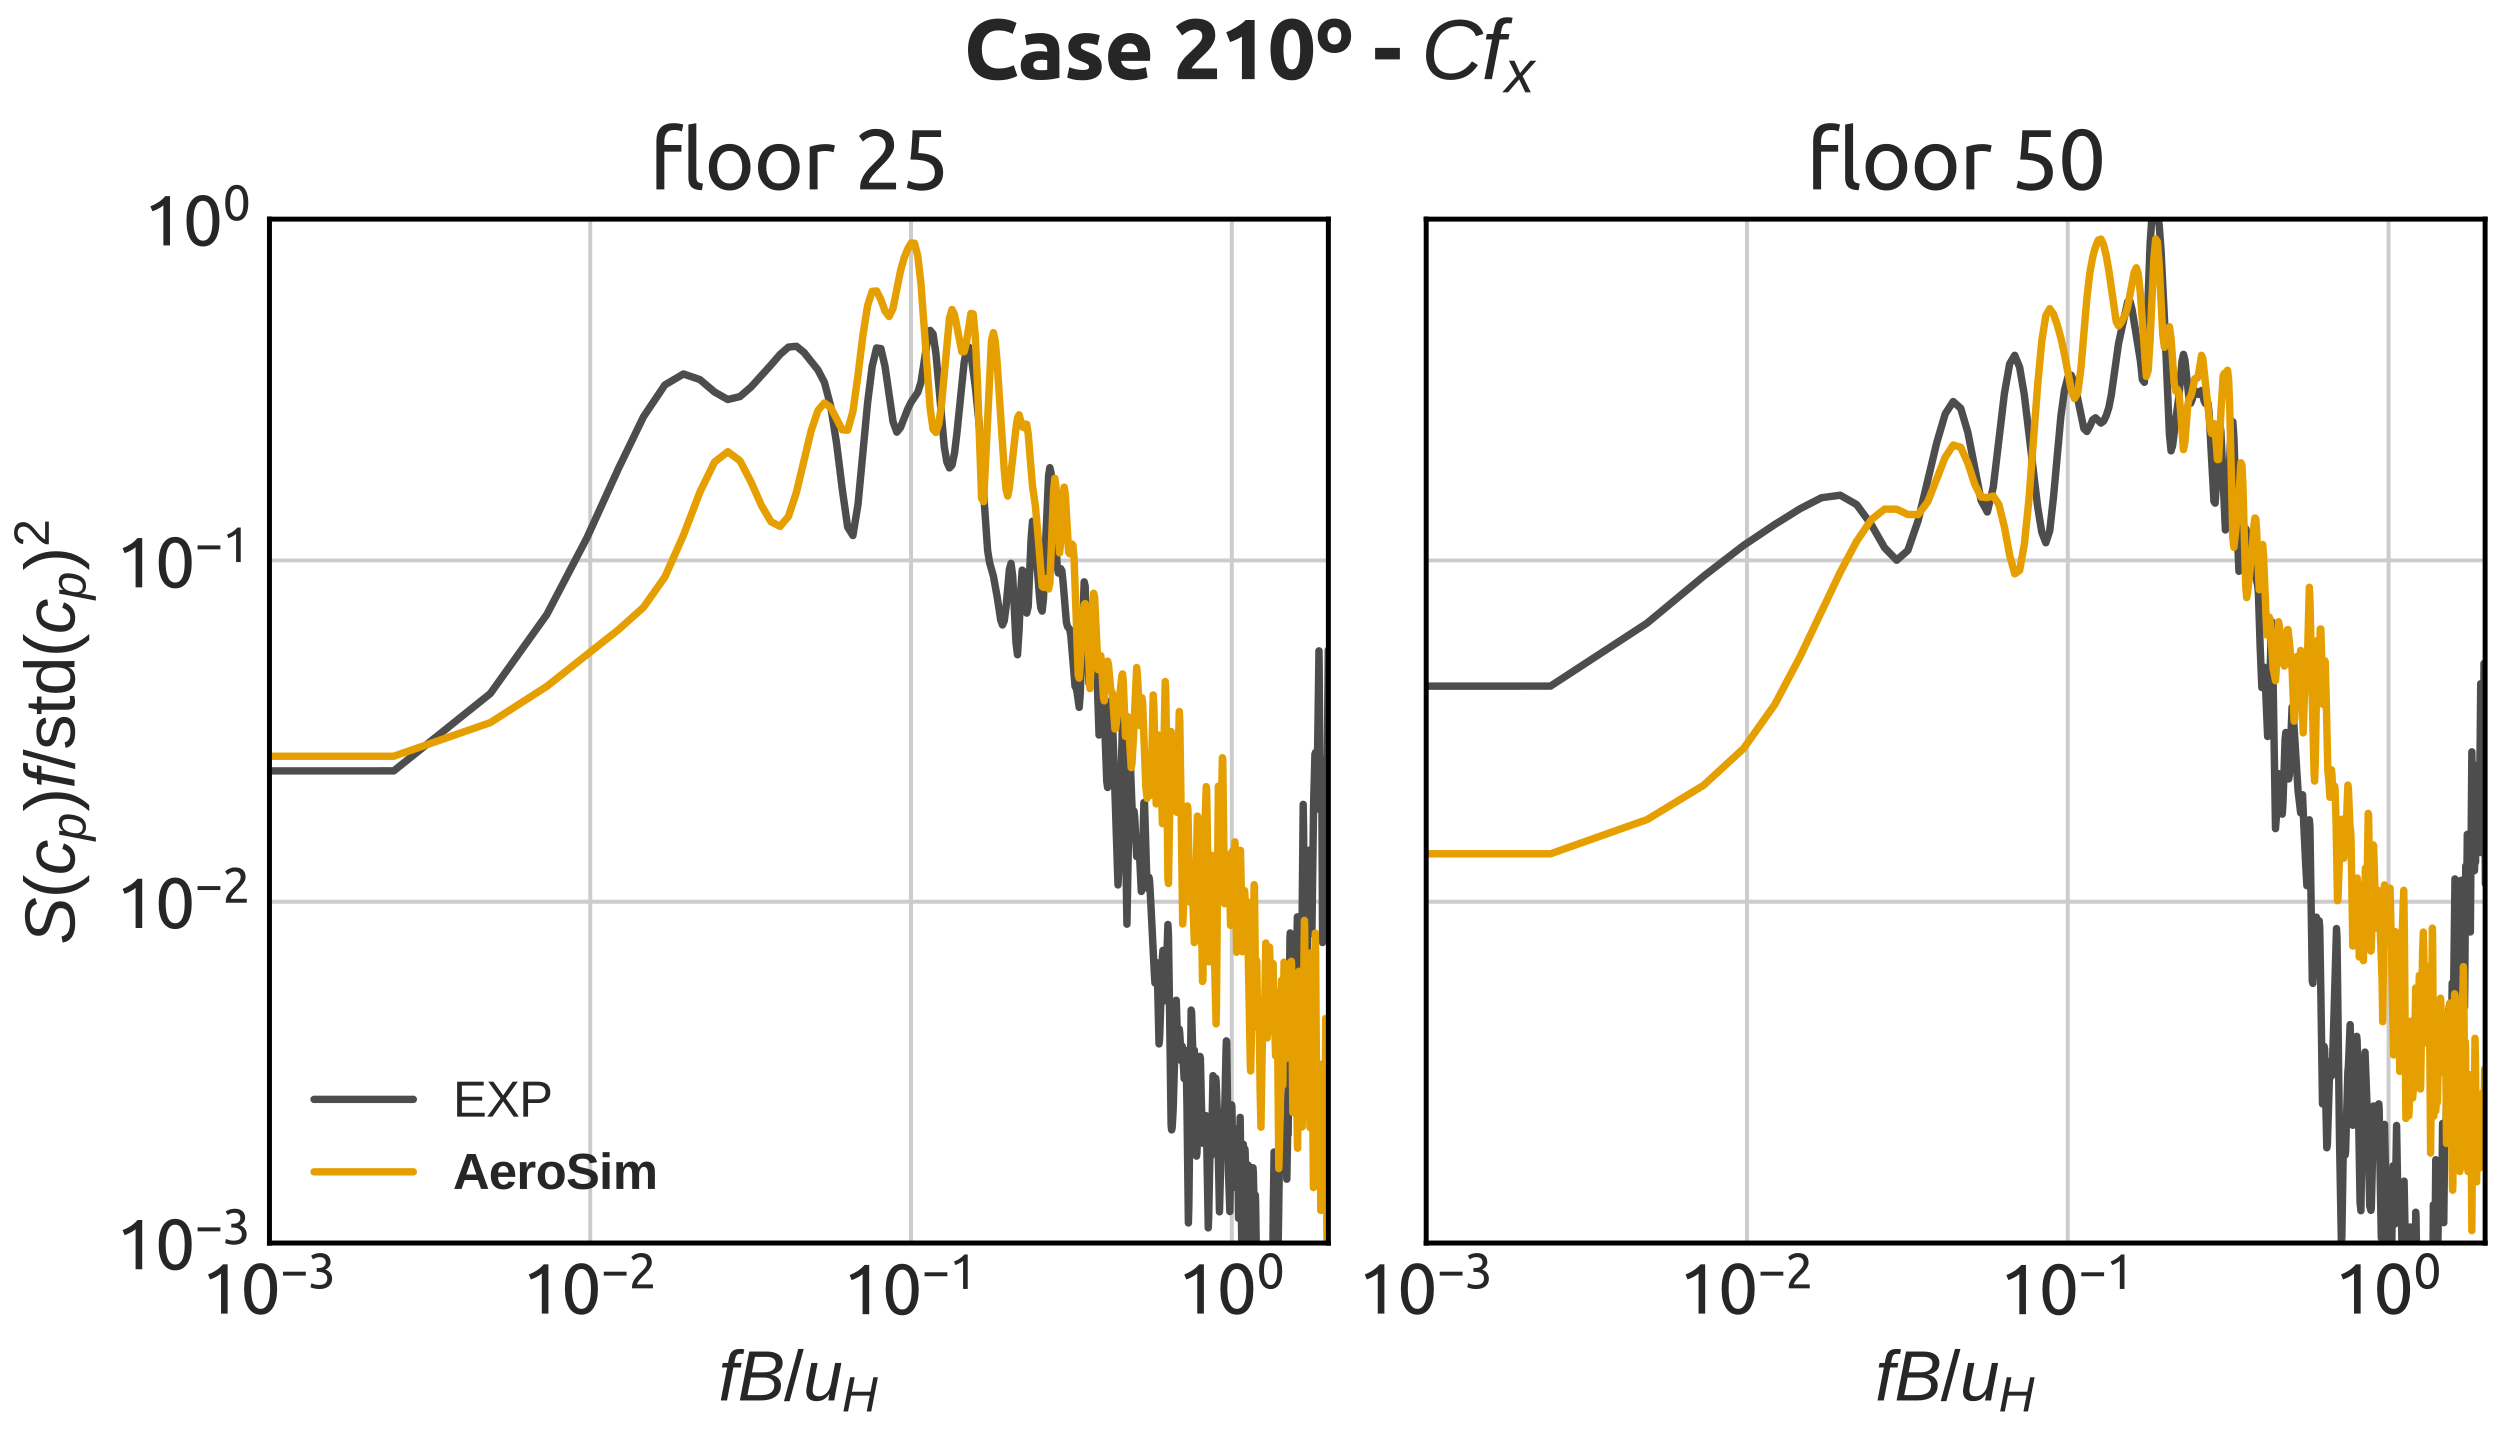 <?xml version="1.0" encoding="utf-8" standalone="no"?>
<!DOCTYPE svg PUBLIC "-//W3C//DTD SVG 1.1//EN"
  "http://www.w3.org/Graphics/SVG/1.1/DTD/svg11.dtd">
<svg xmlns:xlink="http://www.w3.org/1999/xlink" width="504pt" height="288pt" viewBox="0 0 504 288" xmlns="http://www.w3.org/2000/svg" version="1.1">
 <defs>
  <style type="text/css">*{stroke-linejoin: round; stroke-linecap: butt}</style>
 </defs>
 <g id="figure_1">
  <g id="patch_1">
   <path d="M 0 288 
L 504 288 
L 504 0 
L 0 0 
z
" style="fill: #ffffff"/>
  </g>
  <g id="axes_1">
   <g id="patch_2">
    <path d="M 54.32 250.594 
L 267.8 250.594 
L 267.8 44.18 
L 54.32 44.18 
z
" style="fill: #ffffff"/>
   </g>
   <g id="matplotlib.axis_1">
    <g id="xtick_1">
     <g id="line2d_1">
      <path d="M 54.32 250.594 
L 54.32 44.18 
" clip-path="url(#p4baa3cf072)" style="fill: none; stroke: #cccccc; stroke-width: 0.8; stroke-linecap: round"/>
     </g>
     <g id="line2d_2"/>
     <g id="text_1">
      <!-- $\mathdefault{10^{-3}}$ -->
      <g style="fill: #262626" transform="translate(40.6 264.957) scale(0.14 -0.14)">
       <defs>
        <path id="Ubuntu-31" d="M 595 3520 
Q 960 3661 1305 3881 
Q 1651 4102 1939 4435 
L 2362 4435 
L 2362 0 
L 1766 0 
L 1766 3610 
Q 1690 3539 1578 3462 
Q 1466 3386 1334 3315 
Q 1203 3245 1059 3181 
Q 915 3117 781 3072 
L 595 3520 
z
" transform="scale(0.016)"/>
        <path id="Ubuntu-30" d="M 320 2221 
Q 320 3334 713 3936 
Q 1107 4538 1805 4538 
Q 2502 4538 2896 3936 
Q 3290 3334 3290 2221 
Q 3290 1107 2896 505 
Q 2502 -96 1805 -96 
Q 1107 -96 713 505 
Q 320 1107 320 2221 
z
M 2662 2221 
Q 2662 2586 2620 2912 
Q 2579 3238 2480 3481 
Q 2381 3725 2214 3869 
Q 2048 4013 1805 4013 
Q 1562 4013 1395 3869 
Q 1229 3725 1129 3481 
Q 1030 3238 988 2912 
Q 947 2586 947 2221 
Q 947 1856 988 1529 
Q 1030 1203 1129 960 
Q 1229 717 1395 573 
Q 1562 429 1805 429 
Q 2048 429 2214 573 
Q 2381 717 2480 960 
Q 2579 1203 2620 1529 
Q 2662 1856 2662 2221 
z
" transform="scale(0.016)"/>
        <path id="Ubuntu-2212" d="M 339 2138 
L 3270 2138 
L 3270 1632 
L 339 1632 
L 339 2138 
z
" transform="scale(0.016)"/>
        <path id="Ubuntu-33" d="M 1446 435 
Q 2016 435 2262 659 
Q 2509 883 2509 1261 
Q 2509 1504 2406 1670 
Q 2304 1837 2137 1936 
Q 1971 2035 1750 2076 
Q 1530 2118 1299 2118 
L 1146 2118 
L 1146 2605 
L 1357 2605 
Q 1517 2605 1686 2637 
Q 1856 2669 1997 2752 
Q 2138 2835 2227 2979 
Q 2317 3123 2317 3341 
Q 2317 3520 2253 3648 
Q 2189 3776 2083 3859 
Q 1978 3942 1840 3977 
Q 1702 4013 1549 4013 
Q 1242 4013 1027 3923 
Q 813 3834 666 3738 
L 435 4192 
Q 512 4243 630 4304 
Q 749 4365 896 4416 
Q 1043 4467 1212 4502 
Q 1382 4538 1568 4538 
Q 1920 4538 2176 4451 
Q 2432 4365 2598 4208 
Q 2765 4051 2848 3836 
Q 2931 3622 2931 3373 
Q 2931 3027 2732 2780 
Q 2534 2534 2253 2406 
Q 2426 2355 2586 2259 
Q 2746 2163 2864 2016 
Q 2982 1869 3056 1677 
Q 3130 1485 3130 1248 
Q 3130 960 3030 713 
Q 2931 467 2723 288 
Q 2515 109 2201 6 
Q 1888 -96 1459 -96 
Q 1293 -96 1117 -70 
Q 941 -45 787 -6 
Q 634 32 518 70 
Q 403 109 352 134 
L 467 653 
Q 576 602 829 518 
Q 1082 435 1446 435 
z
" transform="scale(0.016)"/>
       </defs>
       <use xlink:href="#Ubuntu-31" transform="translate(0 0.966)"/>
       <use xlink:href="#Ubuntu-30" transform="translate(56.4 0.966)"/>
       <use xlink:href="#Ubuntu-2212" transform="translate(113.71 37.366) scale(0.7)"/>
       <use xlink:href="#Ubuntu-33" transform="translate(153.19 37.366) scale(0.7)"/>
      </g>
     </g>
    </g>
    <g id="xtick_2">
     <g id="line2d_3">
      <path d="M 118.991 250.594 
L 118.991 44.18 
" clip-path="url(#p4baa3cf072)" style="fill: none; stroke: #cccccc; stroke-width: 0.8; stroke-linecap: round"/>
     </g>
     <g id="line2d_4"/>
     <g id="text_2">
      <!-- $\mathdefault{10^{-2}}$ -->
      <g style="fill: #262626" transform="translate(105.271 264.957) scale(0.14 -0.14)">
       <defs>
        <path id="Ubuntu-32" d="M 2989 3302 
Q 2989 3072 2896 2857 
Q 2803 2643 2649 2435 
Q 2496 2227 2304 2025 
Q 2112 1824 1920 1632 
Q 1811 1523 1667 1376 
Q 1523 1229 1395 1069 
Q 1267 909 1180 761 
Q 1094 614 1094 506 
L 3136 506 
L 3136 0 
L 448 0 
Q 442 38 442 76 
Q 442 115 442 147 
Q 442 448 541 707 
Q 640 966 800 1196 
Q 960 1427 1158 1632 
Q 1357 1837 1549 2029 
Q 1709 2182 1853 2332 
Q 1997 2483 2109 2633 
Q 2221 2784 2288 2944 
Q 2355 3104 2355 3283 
Q 2355 3475 2294 3609 
Q 2234 3744 2131 3833 
Q 2029 3923 1891 3964 
Q 1754 4006 1600 4006 
Q 1414 4006 1260 3955 
Q 1107 3904 985 3837 
Q 864 3770 781 3696 
Q 698 3622 653 3584 
L 358 4006 
Q 416 4070 531 4163 
Q 646 4256 806 4339 
Q 966 4422 1164 4480 
Q 1363 4538 1594 4538 
Q 2291 4538 2640 4214 
Q 2989 3891 2989 3302 
z
" transform="scale(0.016)"/>
       </defs>
       <use xlink:href="#Ubuntu-31" transform="translate(0 0.966)"/>
       <use xlink:href="#Ubuntu-30" transform="translate(56.4 0.966)"/>
       <use xlink:href="#Ubuntu-2212" transform="translate(113.71 37.366) scale(0.7)"/>
       <use xlink:href="#Ubuntu-32" transform="translate(153.19 37.366) scale(0.7)"/>
      </g>
     </g>
    </g>
    <g id="xtick_3">
     <g id="line2d_5">
      <path d="M 183.661 250.594 
L 183.661 44.18 
" clip-path="url(#p4baa3cf072)" style="fill: none; stroke: #cccccc; stroke-width: 0.8; stroke-linecap: round"/>
     </g>
     <g id="line2d_6"/>
     <g id="text_3">
      <!-- $\mathdefault{10^{-1}}$ -->
      <g style="fill: #262626" transform="translate(169.941 264.957) scale(0.14 -0.14)">
       <use xlink:href="#Ubuntu-31" transform="translate(0 0.092)"/>
       <use xlink:href="#Ubuntu-30" transform="translate(56.4 0.092)"/>
       <use xlink:href="#Ubuntu-2212" transform="translate(113.71 36.492) scale(0.7)"/>
       <use xlink:href="#Ubuntu-31" transform="translate(153.19 36.492) scale(0.7)"/>
      </g>
     </g>
    </g>
    <g id="xtick_4">
     <g id="line2d_7">
      <path d="M 248.332 250.594 
L 248.332 44.18 
" clip-path="url(#p4baa3cf072)" style="fill: none; stroke: #cccccc; stroke-width: 0.8; stroke-linecap: round"/>
     </g>
     <g id="line2d_8"/>
     <g id="text_4">
      <!-- $\mathdefault{10^{0}}$ -->
      <g style="fill: #262626" transform="translate(237.412 264.957) scale(0.14 -0.14)">
       <use xlink:href="#Ubuntu-31" transform="translate(0 0.966)"/>
       <use xlink:href="#Ubuntu-30" transform="translate(56.4 0.966)"/>
       <use xlink:href="#Ubuntu-30" transform="translate(113.71 37.366) scale(0.7)"/>
      </g>
     </g>
    </g>
    <g id="xtick_5">
     <g id="line2d_9"/>
    </g>
    <g id="xtick_6">
     <g id="line2d_10"/>
    </g>
    <g id="xtick_7">
     <g id="line2d_11"/>
    </g>
    <g id="xtick_8">
     <g id="line2d_12"/>
    </g>
    <g id="xtick_9">
     <g id="line2d_13"/>
    </g>
    <g id="xtick_10">
     <g id="line2d_14"/>
    </g>
    <g id="xtick_11">
     <g id="line2d_15"/>
    </g>
    <g id="xtick_12">
     <g id="line2d_16"/>
    </g>
    <g id="xtick_13">
     <g id="line2d_17"/>
    </g>
    <g id="xtick_14">
     <g id="line2d_18"/>
    </g>
    <g id="xtick_15">
     <g id="line2d_19"/>
    </g>
    <g id="xtick_16">
     <g id="line2d_20"/>
    </g>
    <g id="xtick_17">
     <g id="line2d_21"/>
    </g>
    <g id="xtick_18">
     <g id="line2d_22"/>
    </g>
    <g id="xtick_19">
     <g id="line2d_23"/>
    </g>
    <g id="xtick_20">
     <g id="line2d_24"/>
    </g>
    <g id="xtick_21">
     <g id="line2d_25"/>
    </g>
    <g id="xtick_22">
     <g id="line2d_26"/>
    </g>
    <g id="xtick_23">
     <g id="line2d_27"/>
    </g>
    <g id="xtick_24">
     <g id="line2d_28"/>
    </g>
    <g id="xtick_25">
     <g id="line2d_29"/>
    </g>
    <g id="xtick_26">
     <g id="line2d_30"/>
    </g>
    <g id="xtick_27">
     <g id="line2d_31"/>
    </g>
    <g id="xtick_28">
     <g id="line2d_32"/>
    </g>
    <g id="xtick_29">
     <g id="line2d_33"/>
    </g>
    <g id="text_5">
     <!-- $ f B / u_H $ -->
     <g style="fill: #262626" transform="translate(144.82 282.41) scale(0.14 -0.14)">
      <defs>
       <path id="LiberationSans-Italic-66" d="M 1356 2972 
L 778 0 
L 216 0 
L 794 2972 
L 319 2972 
L 400 3381 
L 875 3381 
L 947 3763 
Q 1019 4113 1136 4286 
Q 1253 4459 1447 4548 
Q 1641 4638 1944 4638 
Q 2175 4638 2331 4600 
L 2250 4172 
L 2109 4191 
L 1966 4197 
Q 1769 4197 1664 4095 
Q 1559 3994 1497 3684 
L 1438 3381 
L 2097 3381 
L 2016 2972 
L 1356 2972 
z
" transform="scale(0.016)"/>
       <path id="LiberationSans-Italic-42" d="M 1050 4403 
L 2644 4403 
Q 3297 4403 3673 4133 
Q 4050 3863 4050 3397 
Q 4050 2506 2991 2322 
Q 3422 2250 3659 1995 
Q 3897 1741 3897 1372 
Q 3897 706 3409 353 
Q 2922 0 2056 0 
L 197 0 
L 1050 4403 
z
M 1284 2531 
L 2319 2531 
Q 3428 2531 3428 3338 
Q 3428 3925 2591 3925 
L 1556 3925 
L 1284 2531 
z
M 884 478 
L 2034 478 
Q 2691 478 2995 708 
Q 3300 938 3300 1381 
Q 3300 1716 3051 1891 
Q 2803 2066 2338 2066 
L 1194 2066 
L 884 478 
z
" transform="scale(0.016)"/>
       <path id="LiberationSans-2f" d="M 0 -63 
L 1284 4638 
L 1778 4638 
L 506 -63 
L 0 -63 
z
" transform="scale(0.016)"/>
       <path id="LiberationSans-Italic-75" d="M 1297 3381 
L 903 1366 
Q 847 1091 847 897 
Q 847 375 1406 375 
Q 1800 375 2100 675 
Q 2400 975 2500 1488 
L 2869 3381 
L 3431 3381 
L 2913 722 
Q 2850 425 2791 0 
L 2259 0 
Q 2259 34 2292 242 
Q 2325 450 2347 578 
L 2338 578 
Q 2078 219 1817 80 
Q 1556 -59 1197 -59 
Q 734 -59 501 169 
Q 269 397 269 828 
Q 269 1028 334 1341 
L 731 3381 
L 1297 3381 
z
" transform="scale(0.016)"/>
       <path id="LiberationSans-Italic-48" d="M 3191 0 
L 3588 2041 
L 1191 2041 
L 794 0 
L 197 0 
L 1053 4403 
L 1650 4403 
L 1288 2541 
L 3684 2541 
L 4047 4403 
L 4628 4403 
L 3772 0 
L 3191 0 
z
" transform="scale(0.016)"/>
      </defs>
      <use xlink:href="#LiberationSans-Italic-66" transform="translate(0 0.531)"/>
      <use xlink:href="#LiberationSans-Italic-42" transform="translate(27.783 0.531)"/>
      <use xlink:href="#LiberationSans-2f" transform="translate(94.482 0.531)"/>
      <use xlink:href="#LiberationSans-Italic-75" transform="translate(122.266 0.531)"/>
      <use xlink:href="#LiberationSans-Italic-48" transform="translate(177.881 -15.317) scale(0.7)"/>
     </g>
    </g>
   </g>
   <g id="matplotlib.axis_2">
    <g id="ytick_1">
     <g id="line2d_34">
      <path d="M 54.32 250.594 
L 267.8 250.594 
" clip-path="url(#p4baa3cf072)" style="fill: none; stroke: #cccccc; stroke-width: 0.8; stroke-linecap: round"/>
     </g>
     <g id="line2d_35"/>
     <g id="text_6">
      <!-- $\mathdefault{10^{-3}}$ -->
      <g style="fill: #262626" transform="translate(23.38 256.025) scale(0.14 -0.14)">
       <use xlink:href="#Ubuntu-31" transform="translate(0 0.966)"/>
       <use xlink:href="#Ubuntu-30" transform="translate(56.4 0.966)"/>
       <use xlink:href="#Ubuntu-2212" transform="translate(113.71 37.366) scale(0.7)"/>
       <use xlink:href="#Ubuntu-33" transform="translate(153.19 37.366) scale(0.7)"/>
      </g>
     </g>
    </g>
    <g id="ytick_2">
     <g id="line2d_36">
      <path d="M 54.32 181.789 
L 267.8 181.789 
" clip-path="url(#p4baa3cf072)" style="fill: none; stroke: #cccccc; stroke-width: 0.8; stroke-linecap: round"/>
     </g>
     <g id="line2d_37"/>
     <g id="text_7">
      <!-- $\mathdefault{10^{-2}}$ -->
      <g style="fill: #262626" transform="translate(23.38 187.221) scale(0.14 -0.14)">
       <use xlink:href="#Ubuntu-31" transform="translate(0 0.966)"/>
       <use xlink:href="#Ubuntu-30" transform="translate(56.4 0.966)"/>
       <use xlink:href="#Ubuntu-2212" transform="translate(113.71 37.366) scale(0.7)"/>
       <use xlink:href="#Ubuntu-32" transform="translate(153.19 37.366) scale(0.7)"/>
      </g>
     </g>
    </g>
    <g id="ytick_3">
     <g id="line2d_38">
      <path d="M 54.32 112.985 
L 267.8 112.985 
" clip-path="url(#p4baa3cf072)" style="fill: none; stroke: #cccccc; stroke-width: 0.8; stroke-linecap: round"/>
     </g>
     <g id="line2d_39"/>
     <g id="text_8">
      <!-- $\mathdefault{10^{-1}}$ -->
      <g style="fill: #262626" transform="translate(23.38 118.416) scale(0.14 -0.14)">
       <use xlink:href="#Ubuntu-31" transform="translate(0 0.092)"/>
       <use xlink:href="#Ubuntu-30" transform="translate(56.4 0.092)"/>
       <use xlink:href="#Ubuntu-2212" transform="translate(113.71 36.492) scale(0.7)"/>
       <use xlink:href="#Ubuntu-31" transform="translate(153.19 36.492) scale(0.7)"/>
      </g>
     </g>
    </g>
    <g id="ytick_4">
     <g id="line2d_40">
      <path d="M 54.32 44.18 
L 267.8 44.18 
" clip-path="url(#p4baa3cf072)" style="fill: none; stroke: #cccccc; stroke-width: 0.8; stroke-linecap: round"/>
     </g>
     <g id="line2d_41"/>
     <g id="text_9">
      <!-- $\mathdefault{10^{0}}$ -->
      <g style="fill: #262626" transform="translate(28.98 49.612) scale(0.14 -0.14)">
       <use xlink:href="#Ubuntu-31" transform="translate(0 0.966)"/>
       <use xlink:href="#Ubuntu-30" transform="translate(56.4 0.966)"/>
       <use xlink:href="#Ubuntu-30" transform="translate(113.71 37.366) scale(0.7)"/>
      </g>
     </g>
    </g>
    <g id="ytick_5">
     <g id="line2d_42"/>
    </g>
    <g id="ytick_6">
     <g id="line2d_43"/>
    </g>
    <g id="ytick_7">
     <g id="line2d_44"/>
    </g>
    <g id="ytick_8">
     <g id="line2d_45"/>
    </g>
    <g id="ytick_9">
     <g id="line2d_46"/>
    </g>
    <g id="ytick_10">
     <g id="line2d_47"/>
    </g>
    <g id="ytick_11">
     <g id="line2d_48"/>
    </g>
    <g id="ytick_12">
     <g id="line2d_49"/>
    </g>
    <g id="ytick_13">
     <g id="line2d_50"/>
    </g>
    <g id="ytick_14">
     <g id="line2d_51"/>
    </g>
    <g id="ytick_15">
     <g id="line2d_52"/>
    </g>
    <g id="ytick_16">
     <g id="line2d_53"/>
    </g>
    <g id="ytick_17">
     <g id="line2d_54"/>
    </g>
    <g id="ytick_18">
     <g id="line2d_55"/>
    </g>
    <g id="ytick_19">
     <g id="line2d_56"/>
    </g>
    <g id="ytick_20">
     <g id="line2d_57"/>
    </g>
    <g id="ytick_21">
     <g id="line2d_58"/>
    </g>
    <g id="ytick_22">
     <g id="line2d_59"/>
    </g>
    <g id="ytick_23">
     <g id="line2d_60"/>
    </g>
    <g id="ytick_24">
     <g id="line2d_61"/>
    </g>
    <g id="ytick_25">
     <g id="line2d_62"/>
    </g>
    <g id="ytick_26">
     <g id="line2d_63"/>
    </g>
    <g id="ytick_27">
     <g id="line2d_64"/>
    </g>
    <g id="ytick_28">
     <g id="line2d_65"/>
    </g>
    <g id="text_10">
     <!-- $ S(c_p) f / \mathrm{std}(c_p)^2$ -->
     <g style="fill: #262626" transform="translate(15.04 190.437) rotate(-90) scale(0.14 -0.14)">
      <defs>
       <path id="LiberationSans-Italic-53" d="M 1925 -63 
Q 1147 -63 717 214 
Q 288 491 181 1056 
L 734 1172 
Q 819 769 1109 587 
Q 1400 406 1969 406 
Q 2653 406 2968 611 
Q 3284 816 3284 1238 
Q 3284 1447 3193 1573 
Q 3103 1700 2884 1801 
Q 2666 1903 2131 2053 
Q 1597 2200 1333 2354 
Q 1069 2509 933 2728 
Q 797 2947 797 3253 
Q 797 3822 1276 4145 
Q 1756 4469 2575 4469 
Q 3263 4469 3678 4231 
Q 4094 3994 4200 3538 
L 3659 3378 
Q 3556 3706 3289 3862 
Q 3022 4019 2572 4019 
Q 1397 4019 1397 3281 
Q 1397 3094 1476 2975 
Q 1556 2856 1739 2767 
Q 1922 2678 2466 2531 
Q 3075 2363 3342 2206 
Q 3609 2050 3751 1826 
Q 3894 1603 3894 1275 
Q 3894 631 3409 284 
Q 2925 -63 1925 -63 
z
" transform="scale(0.016)"/>
       <path id="LiberationSans-28" d="M 397 1663 
Q 397 2566 680 3284 
Q 963 4003 1550 4638 
L 2094 4638 
Q 1509 3988 1236 3256 
Q 963 2525 963 1656 
Q 963 791 1233 62 
Q 1503 -666 2094 -1325 
L 1550 -1325 
Q 959 -688 678 32 
Q 397 753 397 1650 
L 397 1663 
z
" transform="scale(0.016)"/>
       <path id="LiberationSans-Italic-63" d="M 1466 381 
Q 2106 381 2369 1100 
L 2856 947 
Q 2478 -63 1453 -63 
Q 853 -63 531 278 
Q 209 619 209 1234 
Q 209 1859 436 2396 
Q 663 2934 1036 3189 
Q 1409 3444 1953 3444 
Q 2481 3444 2789 3178 
Q 3097 2913 3128 2450 
L 2575 2372 
Q 2556 2675 2387 2839 
Q 2219 3003 1934 3003 
Q 1541 3003 1297 2792 
Q 1053 2581 918 2122 
Q 784 1663 784 1216 
Q 784 381 1466 381 
z
" transform="scale(0.016)"/>
       <path id="LiberationSans-Italic-70" d="M 1731 -63 
Q 1347 -63 1105 100 
Q 863 263 763 556 
L 747 556 
Q 747 522 720 353 
Q 694 184 400 -1328 
L -159 -1328 
L 619 2691 
Q 691 3038 728 3381 
L 1250 3381 
Q 1250 3297 1229 3123 
Q 1209 2950 1197 2878 
L 1209 2878 
Q 1438 3175 1691 3309 
Q 1944 3444 2316 3444 
Q 2806 3444 3079 3148 
Q 3353 2853 3353 2338 
Q 3353 1703 3161 1108 
Q 2969 513 2620 225 
Q 2272 -63 1731 -63 
z
M 2153 3009 
Q 1844 3009 1623 2882 
Q 1403 2756 1250 2501 
Q 1097 2247 1009 1864 
Q 922 1481 922 1178 
Q 922 788 1120 570 
Q 1319 353 1672 353 
Q 2059 353 2284 589 
Q 2509 825 2637 1339 
Q 2766 1853 2766 2238 
Q 2766 2622 2619 2815 
Q 2472 3009 2153 3009 
z
" transform="scale(0.016)"/>
       <path id="LiberationSans-29" d="M 1734 1650 
Q 1734 747 1451 28 
Q 1169 -691 581 -1325 
L 38 -1325 
Q 625 -669 897 57 
Q 1169 784 1169 1656 
Q 1169 2528 895 3256 
Q 622 3984 38 4638 
L 581 4638 
Q 1172 4000 1453 3279 
Q 1734 2559 1734 1663 
L 1734 1650 
z
" transform="scale(0.016)"/>
       <path id="LiberationSans-73" d="M 2969 934 
Q 2969 456 2608 196 
Q 2247 -63 1597 -63 
Q 966 -63 623 145 
Q 281 353 178 794 
L 675 891 
Q 747 619 972 492 
Q 1197 366 1597 366 
Q 2025 366 2223 497 
Q 2422 628 2422 891 
Q 2422 1091 2284 1216 
Q 2147 1341 1841 1422 
L 1438 1528 
Q 953 1653 748 1773 
Q 544 1894 428 2066 
Q 313 2238 313 2488 
Q 313 2950 642 3192 
Q 972 3434 1603 3434 
Q 2163 3434 2492 3237 
Q 2822 3041 2909 2606 
L 2403 2544 
Q 2356 2769 2151 2889 
Q 1947 3009 1603 3009 
Q 1222 3009 1040 2893 
Q 859 2778 859 2544 
Q 859 2400 934 2306 
Q 1009 2213 1156 2147 
Q 1303 2081 1775 1966 
Q 2222 1853 2419 1758 
Q 2616 1663 2730 1547 
Q 2844 1431 2906 1279 
Q 2969 1128 2969 934 
z
" transform="scale(0.016)"/>
       <path id="LiberationSans-74" d="M 1731 25 
Q 1453 -50 1163 -50 
Q 488 -50 488 716 
L 488 2972 
L 97 2972 
L 97 3381 
L 509 3381 
L 675 4138 
L 1050 4138 
L 1050 3381 
L 1675 3381 
L 1675 2972 
L 1050 2972 
L 1050 838 
Q 1050 594 1129 495 
Q 1209 397 1406 397 
Q 1519 397 1731 441 
L 1731 25 
z
" transform="scale(0.016)"/>
       <path id="LiberationSans-64" d="M 2566 544 
Q 2409 219 2151 78 
Q 1894 -63 1513 -63 
Q 872 -63 570 368 
Q 269 800 269 1675 
Q 269 3444 1513 3444 
Q 1897 3444 2153 3303 
Q 2409 3163 2566 2856 
L 2572 2856 
L 2566 3234 
L 2566 4638 
L 3128 4638 
L 3128 697 
Q 3128 169 3147 0 
L 2609 0 
Q 2600 50 2589 231 
Q 2578 413 2578 544 
L 2566 544 
z
M 859 1694 
Q 859 984 1046 678 
Q 1234 372 1656 372 
Q 2134 372 2350 703 
Q 2566 1034 2566 1731 
Q 2566 2403 2350 2715 
Q 2134 3028 1663 3028 
Q 1238 3028 1048 2714 
Q 859 2400 859 1694 
z
" transform="scale(0.016)"/>
       <path id="LiberationSans-32" d="M 322 0 
L 322 397 
Q 481 763 711 1042 
Q 941 1322 1194 1548 
Q 1447 1775 1695 1969 
Q 1944 2163 2144 2356 
Q 2344 2550 2467 2762 
Q 2591 2975 2591 3244 
Q 2591 3606 2378 3806 
Q 2166 4006 1788 4006 
Q 1428 4006 1195 3811 
Q 963 3616 922 3263 
L 347 3316 
Q 409 3844 795 4156 
Q 1181 4469 1788 4469 
Q 2453 4469 2811 4155 
Q 3169 3841 3169 3263 
Q 3169 3006 3051 2753 
Q 2934 2500 2703 2247 
Q 2472 1994 1819 1463 
Q 1459 1169 1246 933 
Q 1034 697 941 478 
L 3238 478 
L 3238 0 
L 322 0 
z
" transform="scale(0.016)"/>
      </defs>
      <use xlink:href="#LiberationSans-Italic-53" transform="translate(0 0.141)"/>
      <use xlink:href="#LiberationSans-28" transform="translate(66.699 0.141)"/>
      <use xlink:href="#LiberationSans-Italic-63" transform="translate(100 0.141)"/>
      <use xlink:href="#LiberationSans-Italic-70" transform="translate(150 -15.708) scale(0.7)"/>
      <use xlink:href="#LiberationSans-29" transform="translate(191.572 0.141)"/>
      <use xlink:href="#LiberationSans-Italic-66" transform="translate(224.873 0.141)"/>
      <use xlink:href="#LiberationSans-2f" transform="translate(252.656 0.141)"/>
      <use xlink:href="#LiberationSans-73" transform="translate(280.439 0.141)"/>
      <use xlink:href="#LiberationSans-74" transform="translate(330.439 0.141)"/>
      <use xlink:href="#LiberationSans-64" transform="translate(358.222 0.141)"/>
      <use xlink:href="#LiberationSans-28" transform="translate(413.838 0.141)"/>
      <use xlink:href="#LiberationSans-Italic-63" transform="translate(447.138 0.141)"/>
      <use xlink:href="#LiberationSans-Italic-70" transform="translate(497.138 -15.708) scale(0.7)"/>
      <use xlink:href="#LiberationSans-29" transform="translate(538.711 0.141)"/>
      <use xlink:href="#LiberationSans-32" transform="translate(572.936 37.12) scale(0.7)"/>
     </g>
    </g>
   </g>
   <g id="line2d_66">
    <path d="M -1 155.425 
L 79.381 155.41 
L 98.849 139.819 
L 110.237 123.886 
L 118.317 108.438 
L 124.584 94.659 
L 129.705 84.055 
L 134.034 77.602 
L 137.785 75.393 
L 141.093 76.521 
L 144.052 79.028 
L 146.729 80.541 
L 149.173 79.948 
L 151.421 78.004 
L 155.44 73.563 
L 157.252 71.463 
L 158.955 69.973 
L 160.56 69.807 
L 162.079 71.038 
L 164.89 74.577 
L 166.197 77.068 
L 167.445 81.775 
L 168.64 89.286 
L 169.787 98.511 
L 170.888 106.287 
L 171.948 107.96 
L 172.97 101.722 
L 174.908 81.214 
L 175.828 73.862 
L 176.72 70.149 
L 177.584 70.271 
L 178.423 73.88 
L 180.028 84.984 
L 180.798 87.119 
L 181.547 86.18 
L 182.987 82.48 
L 183.681 81.072 
L 185.019 79.104 
L 185.664 77.072 
L 186.913 69.027 
L 187.517 66.608 
L 188.108 67.332 
L 188.687 71.314 
L 190.356 89.99 
L 190.891 93.156 
L 191.416 94.334 
L 191.932 93.757 
L 192.438 91.286 
L 192.935 87.131 
L 194.375 73.037 
L 194.84 70.484 
L 195.296 69.954 
L 195.746 71.506 
L 196.623 77.996 
L 197.475 86.339 
L 198.301 99.435 
L 199.103 110.94 
L 199.496 113.417 
L 200.266 116.136 
L 201.015 120.249 
L 201.744 125.017 
L 202.102 125.988 
L 202.455 125.169 
L 202.804 122.505 
L 203.489 114.834 
L 203.826 113.577 
L 204.158 116.1 
L 204.811 129.474 
L 205.132 131.997 
L 205.449 126.933 
L 205.763 119.438 
L 206.074 114.939 
L 206.381 115.257 
L 206.985 123.6 
L 207.282 122.308 
L 207.867 108.709 
L 208.155 105.087 
L 208.44 105.453 
L 209.002 113.064 
L 209.553 120.175 
L 209.824 122.565 
L 210.093 123.195 
L 210.359 120.796 
L 210.884 107.356 
L 211.399 95.826 
L 211.653 94.289 
L 211.905 95.365 
L 212.402 102.531 
L 213.132 114.245 
L 213.371 115.529 
L 213.608 115.29 
L 213.843 114.651 
L 214.076 115.088 
L 214.307 117.269 
L 214.99 125.486 
L 215.213 126.34 
L 215.656 126.877 
L 215.874 128.113 
L 216.732 138.399 
L 216.942 138.672 
L 217.151 139.667 
L 217.564 142.609 
L 217.768 140.106 
L 218.571 117.299 
L 218.768 118.166 
L 219.158 129.167 
L 219.543 137.774 
L 219.733 137.404 
L 220.667 127.383 
L 220.849 128.578 
L 221.031 132.489 
L 221.57 148.18 
L 222.098 135.399 
L 222.272 136.235 
L 222.616 144.012 
L 223.126 157.538 
L 223.293 158.756 
L 223.46 155.482 
L 223.954 141.277 
L 224.117 141.558 
L 224.44 149.712 
L 225.387 178.402 
L 225.541 175.381 
L 226.303 145.051 
L 226.452 144.718 
L 226.601 149.234 
L 227.19 186.311 
L 227.766 154.44 
L 227.908 154.663 
L 228.33 165.62 
L 228.608 163.502 
L 228.746 164.623 
L 229.156 172.694 
L 229.292 172.478 
L 229.561 170.605 
L 229.694 171.723 
L 230.09 179.717 
L 230.221 176.701 
L 230.611 161.792 
L 230.739 161.91 
L 230.994 170.548 
L 231.247 179.053 
L 231.373 179.055 
L 231.623 176.85 
L 231.747 177.427 
L 231.993 181.834 
L 232.72 196.33 
L 232.839 198.157 
L 232.958 197.481 
L 233.194 194.069 
L 233.311 196.021 
L 233.66 210.454 
L 233.775 209.241 
L 234.345 192.938 
L 234.457 191.594 
L 234.57 192.905 
L 234.903 201.746 
L 235.014 199.568 
L 235.451 186.371 
L 235.559 188.371 
L 235.774 202.713 
L 236.094 226.841 
L 236.2 227.779 
L 236.305 227.372 
L 236.515 223.589 
L 237.134 201.651 
L 237.338 208.086 
L 237.54 211.386 
L 237.741 207.481 
L 237.84 208.312 
L 238.137 213.831 
L 238.334 210.908 
L 238.432 212.091 
L 238.723 217.453 
L 239.011 211.763 
L 239.106 212.557 
L 239.296 223.233 
L 239.578 246.547 
L 239.672 243.191 
L 240.134 203.634 
L 240.226 204.094 
L 240.499 213.156 
L 240.59 213.086 
L 240.77 211.704 
L 240.859 213.277 
L 241.215 233.07 
L 241.303 232.471 
L 241.826 214.305 
L 241.912 212.974 
L 241.999 213.303 
L 242.17 221.151 
L 242.425 230.472 
L 242.593 228.455 
L 242.761 229.415 
L 242.845 228.922 
L 243.093 224.9 
L 243.258 229.39 
L 243.585 247.538 
L 243.666 245.479 
L 243.988 229.504 
L 244.147 233.005 
L 244.227 232.023 
L 244.542 216.856 
L 244.777 224.424 
L 244.854 223.535 
L 245.086 217.375 
L 245.163 217.863 
L 245.392 223.771 
L 245.695 236.808 
L 245.845 244.306 
L 246.365 224.102 
L 246.438 225.331 
L 246.657 233.285 
L 246.73 231.684 
L 247.162 212.119 
L 247.233 209.843 
L 247.305 210.004 
L 247.447 220.817 
L 247.658 236.247 
L 247.937 244.253 
L 248.076 235.87 
L 248.283 222.735 
L 248.351 223.049 
L 248.556 234.678 
L 248.692 239.367 
L 248.961 227.546 
L 249.028 229.247 
L 249.162 233.339 
L 249.228 232.899 
L 249.427 227.981 
L 249.558 234.459 
L 249.689 245.606 
L 249.754 243.848 
L 250.014 225.268 
L 250.143 234.462 
L 250.399 255.551 
L 250.652 230.683 
L 250.715 232.017 
L 250.841 235.405 
L 250.966 231.646 
L 251.028 232.264 
L 251.276 250.422 
L 251.338 249.45 
L 251.583 234.85 
L 251.644 235.104 
L 251.827 245.426 
L 251.887 243.199 
L 252.008 235.277 
L 252.068 236.266 
L 252.307 260.682 
L 252.366 257 
L 252.603 235.417 
L 252.661 236.191 
L 252.895 245.624 
L 253.07 240.914 
L 253.128 242.249 
L 253.529 269.631 
L 253.586 267.008 
L 253.756 257.909 
L 253.813 258.06 
L 253.981 262.847 
L 254.093 261.028 
L 254.205 265.771 
L 254.316 270.449 
L 254.536 263.488 
L 254.755 275.554 
L 254.81 273.778 
L 255.027 266.417 
L 255.242 258.366 
L 255.296 260.2 
L 255.609 289 
M 255.672 289 
L 255.878 267.644 
L 255.983 271.604 
L 256.087 277.239 
L 256.294 254.664 
L 256.346 257.402 
L 256.448 263.967 
L 256.5 263.108 
L 256.704 242.894 
L 256.856 232.245 
L 256.907 232.605 
L 257.058 247.442 
L 257.258 259.387 
L 257.358 261.298 
L 257.457 263.144 
L 257.556 259.442 
L 258.142 219.821 
L 258.19 219.524 
L 258.287 223.042 
L 258.526 235.376 
L 258.574 234.641 
L 258.764 224.509 
L 258.811 224.911 
L 258.952 230.673 
L 258.999 230.47 
L 259.139 226.08 
L 259.186 226.747 
L 259.418 237.725 
L 259.464 235.63 
L 259.602 227.567 
L 259.648 228.473 
L 259.694 228.7 
L 259.831 209.445 
L 260.057 189.16 
L 260.102 188.09 
L 260.147 189.487 
L 260.55 219.737 
L 260.594 219.654 
L 260.727 209.87 
L 260.771 210.297 
L 260.859 212.421 
L 261.034 205.69 
L 261.077 206.303 
L 261.207 210.195 
L 261.466 188.857 
L 261.552 184.837 
L 261.595 186.345 
L 261.977 207.961 
L 262.061 206.438 
L 262.103 206.927 
L 262.271 215.997 
L 262.354 212.384 
L 262.52 183.584 
L 262.726 162.165 
L 262.808 167.851 
L 262.971 197.823 
L 263.053 193.439 
L 263.255 171.331 
L 263.295 174.42 
L 263.456 196.527 
L 263.535 194.208 
L 263.813 171.985 
L 263.892 175 
L 264.01 180.884 
L 264.049 180.871 
L 264.245 171.281 
L 264.283 172.107 
L 264.4 182.571 
L 264.477 188.188 
L 264.516 185.507 
L 264.822 162.123 
L 265.088 152.06 
L 265.125 152.217 
L 265.201 151.707 
L 265.276 154.174 
L 265.463 163.114 
L 265.906 131.216 
L 265.943 133.994 
L 266.089 155.578 
L 266.161 152.873 
L 266.306 162.1 
L 266.343 159.725 
L 266.451 153.276 
L 266.558 176.035 
L 266.63 190.015 
L 266.666 181.973 
L 266.772 153.091 
L 266.808 153.248 
L 266.95 173.427 
L 267.02 169.304 
L 267.091 167.024 
L 267.126 167.483 
L 267.301 184.518 
L 267.336 182.433 
L 267.785 131.051 
L 267.854 134.318 
L 268.058 174.905 
L 268.126 165.332 
L 268.295 129.027 
L 268.328 132.779 
L 268.463 164.681 
L 268.53 157.666 
L 268.795 122.3 
L 268.861 126.027 
L 269.124 139.829 
L 269.255 125.751 
L 269.32 128.264 
L 269.578 147.703 
L 269.643 145.975 
L 269.707 144.311 
L 269.739 146.614 
L 269.803 153.415 
L 269.866 150.314 
L 269.962 142.223 
L 270.025 144.179 
L 270.152 153.138 
L 270.215 155.926 
L 270.246 152.308 
L 270.465 120.69 
L 270.496 120.787 
L 270.558 122.773 
L 270.589 122.362 
L 270.713 110.1 
L 270.775 114.69 
L 270.806 115.838 
L 270.837 114.279 
L 270.867 112.62 
L 270.898 113.971 
L 271.021 143.814 
L 271.082 136.764 
L 271.173 123.399 
L 271.203 126.321 
L 271.264 136.414 
L 271.325 132.695 
L 271.445 121.522 
L 271.475 123.648 
L 271.565 129.489 
L 271.625 128.094 
L 271.685 129.91 
L 271.715 128.565 
L 271.864 106.649 
L 271.923 109.487 
L 271.952 109.663 
L 272.1 103.22 
L 272.159 104.607 
L 272.217 101.654 
L 272.276 99.164 
L 272.305 101.702 
L 272.48 131.017 
L 272.509 129.415 
L 272.624 104 
L 272.682 109.598 
L 272.711 110.032 
L 272.826 100.348 
L 272.883 102.711 
L 273.082 134.277 
L 273.139 146.739 
L 273.167 140.171 
L 273.28 109.885 
L 273.337 112.982 
L 273.393 118.254 
L 273.449 116.654 
L 273.589 112.978 
L 273.617 115.055 
L 273.728 138.152 
L 273.756 130.663 
L 273.949 92.979 
L 274.059 80.331 
L 274.059 80.331 
" clip-path="url(#p4baa3cf072)" style="fill: none; stroke: #4d4d4d; stroke-width: 1.5; stroke-linecap: round"/>
   </g>
   <g id="line2d_67">
    <path d="M -1 152.461 
L 79.382 152.456 
L 98.849 145.679 
L 110.237 138.371 
L 124.584 127.02 
L 129.705 122.462 
L 134.035 116.333 
L 137.785 107.892 
L 141.093 99.23 
L 144.052 93.144 
L 146.729 91.071 
L 149.173 92.884 
L 151.421 97.19 
L 153.502 101.885 
L 155.44 105.181 
L 157.253 106.117 
L 158.955 104.106 
L 160.561 99.227 
L 163.52 86.865 
L 164.89 82.774 
L 166.197 81.24 
L 167.445 82.118 
L 169.787 86.649 
L 170.889 86.718 
L 171.949 82.944 
L 172.97 75.653 
L 173.956 67.637 
L 174.908 61.634 
L 175.829 58.734 
L 176.72 58.65 
L 177.585 60.414 
L 178.423 62.714 
L 179.237 63.804 
L 180.029 62.188 
L 181.547 54.606 
L 182.277 51.97 
L 182.988 50.223 
L 183.681 48.994 
L 184.358 49.03 
L 185.019 51.575 
L 185.665 57.199 
L 187.517 82.343 
L 188.108 86.536 
L 188.687 87.195 
L 189.255 85.491 
L 189.811 81.52 
L 191.416 64.098 
L 191.932 62.388 
L 192.438 63.447 
L 193.904 70.907 
L 194.376 70.903 
L 194.84 68.954 
L 195.746 63.188 
L 196.188 63.303 
L 196.624 67.731 
L 197.052 76.981 
L 197.891 100.452 
L 198.301 101.138 
L 199.884 68.672 
L 200.266 67.069 
L 200.643 68.768 
L 201.015 73.029 
L 202.455 94.737 
L 202.804 98.581 
L 203.149 99.996 
L 203.489 98.333 
L 204.811 86.41 
L 205.132 84.246 
L 205.45 83.624 
L 206.074 86.032 
L 206.381 86.208 
L 206.684 85.495 
L 206.985 85.547 
L 207.282 87.478 
L 208.155 98.041 
L 208.723 101.944 
L 209.279 108.088 
L 210.093 118.207 
L 210.359 118.417 
L 210.623 117.198 
L 210.884 116.638 
L 211.4 118.733 
L 211.654 117.435 
L 212.155 105.165 
L 212.403 99.059 
L 212.648 96.426 
L 212.891 98.113 
L 213.608 111.464 
L 213.843 109.266 
L 214.308 100.094 
L 214.537 98.205 
L 214.764 99.587 
L 215.436 111.32 
L 215.656 111.634 
L 216.091 109.668 
L 216.307 109.957 
L 216.52 112.251 
L 216.943 123.945 
L 217.359 136.064 
L 217.564 136.711 
L 217.769 133.999 
L 218.373 123.048 
L 218.571 121.874 
L 218.768 121.692 
L 218.964 122.339 
L 219.158 124.665 
L 219.734 138.813 
L 219.923 135.065 
L 220.297 122.117 
L 220.483 119.598 
L 220.667 120.231 
L 221.032 127.992 
L 221.392 135.018 
L 221.57 134.489 
L 221.747 132.77 
L 221.923 132.2 
L 222.098 133.882 
L 222.445 140.483 
L 222.617 141.289 
L 222.957 136.58 
L 223.294 133.287 
L 223.46 133.904 
L 223.954 139.312 
L 224.117 139.433 
L 224.279 139.831 
L 224.759 146.972 
L 224.917 146.835 
L 225.387 143.067 
L 225.696 140.751 
L 226.152 136.235 
L 226.303 135.862 
L 226.453 137.351 
L 226.897 148.461 
L 227.044 147.758 
L 227.335 144.479 
L 227.479 145.003 
L 227.766 150.196 
L 228.05 154.763 
L 228.19 153.993 
L 228.47 149.323 
L 229.157 134.574 
L 229.292 135.935 
L 229.827 146.28 
L 230.222 140.682 
L 230.352 141.785 
L 230.995 158.575 
L 231.248 160.946 
L 231.373 160.136 
L 231.623 156.271 
L 231.747 156.684 
L 231.993 160.32 
L 232.116 156.795 
L 232.48 140.104 
L 232.6 141.831 
L 233.076 162.069 
L 233.544 148.175 
L 233.66 148.332 
L 233.89 151.66 
L 234.345 166.051 
L 234.904 137.397 
L 235.014 139.339 
L 235.233 155.037 
L 235.451 176.995 
L 235.559 178.109 
L 236.094 147.477 
L 236.2 148.828 
L 236.515 158.127 
L 236.827 151.274 
L 237.032 158.457 
L 237.237 163.74 
L 237.741 143.442 
L 237.841 145.253 
L 238.039 158.141 
L 238.432 186.274 
L 238.529 184.796 
L 238.915 173.249 
L 239.106 169.956 
L 239.391 162.484 
L 239.485 163.185 
L 239.672 172.867 
L 239.858 181.85 
L 240.135 175.007 
L 240.226 175.359 
L 240.499 182.04 
L 240.77 190.028 
L 240.859 188.333 
L 241.391 164.532 
L 241.479 164.648 
L 241.653 168.289 
L 242.34 192.187 
L 242.425 197.861 
L 242.509 197.6 
L 242.928 166.137 
L 243.176 158.591 
L 243.258 159.339 
L 243.422 169.379 
L 243.747 193.903 
L 243.828 193.714 
L 244.227 172.422 
L 244.306 173.802 
L 244.621 186.986 
L 244.855 193.653 
L 245.163 206.405 
L 245.24 202.637 
L 245.62 158.498 
L 245.92 169.874 
L 245.995 169.123 
L 246.144 167.212 
L 246.438 152.76 
L 246.512 153.196 
L 246.658 164.837 
L 246.875 182.178 
L 247.162 173.646 
L 247.305 174.264 
L 247.447 172.245 
L 247.517 172.377 
L 247.938 180.392 
L 248.076 186.552 
L 248.146 186.343 
L 248.488 171.548 
L 248.557 171.976 
L 248.76 177.026 
L 248.962 169.713 
L 249.029 171.476 
L 249.295 191.965 
L 249.361 191.018 
L 249.559 183.907 
L 249.755 175.03 
L 249.82 175.26 
L 249.885 174.941 
L 250.079 171.42 
L 250.207 177.587 
L 250.463 191.853 
L 250.589 190.068 
L 250.904 179.557 
L 250.966 180.222 
L 251.153 188.928 
L 251.215 188.58 
L 251.4 181.774 
L 251.522 185.895 
L 252.068 214.763 
L 252.128 215.899 
L 252.247 210.638 
L 252.837 178.357 
L 252.896 178.862 
L 253.07 194.777 
L 253.186 201.046 
L 253.358 193.699 
L 253.472 200.77 
L 253.586 207.207 
L 253.756 201.414 
L 253.813 202.558 
L 254.038 219.62 
L 254.205 227.231 
L 254.427 213.335 
L 254.646 202.109 
L 254.81 205.691 
L 254.865 205.452 
L 254.973 202.812 
L 255.189 190.126 
L 255.242 191.453 
L 255.456 209.26 
L 255.509 207.825 
L 255.773 195.113 
L 255.931 190.942 
L 255.983 191.955 
L 256.294 207.829 
L 256.449 201.857 
L 256.653 194.254 
L 256.755 198.427 
L 256.907 207.809 
L 256.958 207.527 
L 257.008 207.58 
L 257.159 212.854 
L 257.358 199.825 
L 257.408 200.642 
L 257.556 208.21 
L 257.802 235.586 
L 257.851 233.879 
L 258.046 225.717 
L 258.094 225.266 
L 258.191 216.937 
L 258.383 197.611 
L 258.479 206.045 
L 258.622 218.8 
L 258.858 193.974 
L 258.952 195.903 
L 259.186 209.783 
L 259.233 208.59 
L 259.279 208.335 
L 259.418 213.361 
L 259.464 211.936 
L 259.602 206.435 
L 259.648 206.937 
L 259.74 209.675 
L 259.785 209.361 
L 259.922 203.926 
L 259.967 204.129 
L 260.103 209.957 
L 260.148 208.765 
L 260.327 193.8 
L 260.372 194.088 
L 260.506 211.811 
L 260.639 224.267 
L 260.859 207.601 
L 260.903 209.204 
L 261.034 216.826 
L 261.077 215.479 
L 261.208 208.442 
L 261.251 210.199 
L 261.552 230.411 
L 261.595 231.478 
L 261.68 221.876 
L 261.85 195.809 
L 261.893 198.225 
L 262.145 211.858 
L 262.187 214.335 
L 262.229 213.031 
L 262.313 207.825 
L 262.354 209.385 
L 262.52 227.189 
L 262.562 224.537 
L 262.89 191.93 
L 262.972 185.548 
L 263.012 186.111 
L 263.215 214.229 
L 263.295 210.671 
L 263.456 197.701 
L 263.496 198.295 
L 263.615 210.37 
L 263.734 221.3 
L 263.774 220.471 
L 263.892 214.966 
L 263.932 216.117 
L 264.089 227.298 
L 264.128 227.163 
L 264.206 219.299 
L 264.361 192.051 
L 264.4 193.397 
L 264.784 239.413 
L 264.822 238.103 
L 265.163 188.117 
L 265.238 192.644 
L 265.463 225.729 
L 265.537 222.383 
L 265.574 220.333 
L 265.611 220.997 
L 265.87 235.336 
L 266.053 216.378 
L 266.089 219.366 
L 266.271 244.026 
L 266.307 241.183 
L 266.487 223.746 
L 266.523 225.54 
L 266.559 226.961 
L 266.594 225.251 
L 266.702 214.407 
L 266.737 216.73 
L 266.985 240.946 
L 267.021 241.96 
L 267.056 241.898 
L 267.126 231.997 
L 267.266 205.317 
L 267.301 207.465 
L 267.51 250.168 
L 267.579 248.13 
L 267.922 218.324 
L 267.956 218.13 
L 268.092 226.816 
L 268.126 224.528 
L 268.228 218.721 
L 268.261 219.249 
L 268.329 220.003 
L 268.463 211.536 
L 268.53 214.529 
L 268.596 219.227 
L 268.663 216.746 
L 268.729 214.809 
L 268.763 215.59 
L 268.928 223.874 
L 268.961 222.316 
L 269.059 213.751 
L 269.092 214.869 
L 269.222 229.885 
L 269.288 226.886 
L 269.45 211.766 
L 269.482 213.561 
L 269.643 229.726 
L 269.675 228.231 
L 269.771 222.175 
L 269.803 223.475 
L 269.994 243.362 
L 270.025 241.428 
L 270.34 217.078 
L 270.372 217.759 
L 270.528 249.354 
L 270.621 236.311 
L 270.714 225.047 
L 270.744 226.535 
L 270.868 242.418 
L 270.929 236.281 
L 270.99 231.931 
L 271.051 234.853 
L 271.325 256.996 
L 271.355 255.037 
L 271.775 224.275 
L 271.804 224.353 
L 271.893 247.145 
L 271.953 259.505 
L 272.012 253.26 
L 272.393 227.368 
L 272.451 232.457 
L 272.509 239.624 
L 272.596 239.035 
L 272.653 242.335 
L 272.682 239.871 
L 272.768 230.389 
L 272.797 233.193 
L 272.969 267.404 
L 272.997 263.308 
L 273.111 243.291 
L 273.168 247.057 
L 273.224 251.408 
L 273.252 249.94 
L 273.337 243.277 
L 273.365 246.418 
L 273.449 265.139 
L 273.505 259.011 
L 273.589 249.832 
L 273.645 251.529 
L 273.728 246.733 
L 273.756 249.58 
L 273.949 268.932 
L 274.004 268.605 
L 274.032 269.003 
L 274.059 269.603 
L 274.087 269.258 
L 274.278 247.252 
L 274.387 231.939 
L 274.414 233.067 
L 274.441 233.782 
L 274.468 233.093 
L 274.522 230.335 
L 274.549 231.312 
L 274.63 243.636 
L 274.683 238.398 
L 274.817 231.526 
L 274.87 235.619 
L 275.109 276.272 
L 275.136 275.089 
L 275.424 224.541 
L 275.451 224.205 
L 275.529 241.045 
L 275.633 263.948 
L 275.685 258.321 
L 275.788 246.46 
L 275.839 247.016 
L 275.865 247.007 
L 275.942 251.672 
L 275.993 247.952 
L 276.07 242.16 
L 276.121 244.182 
L 276.274 251.11 
L 276.476 265.628 
L 276.501 264.453 
L 276.701 223.77 
L 276.726 224.909 
L 276.851 264.376 
L 276.925 248.489 
L 276.975 243.807 
L 277.024 247.938 
L 277.098 254.229 
L 277.147 251.443 
L 277.392 223.143 
L 277.416 222.151 
L 277.44 223.709 
L 277.634 255.652 
L 277.755 246.844 
L 277.851 243.971 
L 277.875 244.925 
L 277.994 270.59 
L 278.066 261.425 
L 278.161 249.712 
L 278.208 256.703 
L 278.255 269.217 
L 278.303 260.736 
L 278.444 243.14 
L 278.467 243.502 
L 278.537 241.672 
L 278.561 243.067 
L 278.631 251.591 
L 278.701 247.165 
L 278.77 239.899 
L 278.84 243.561 
L 278.886 239.036 
L 278.955 230.654 
L 279.024 232.693 
L 279.07 230.339 
L 279.093 232.614 
L 279.207 256.958 
L 279.253 251.278 
L 279.321 240.232 
L 279.39 244.719 
L 279.48 235.874 
L 279.548 241.047 
L 279.683 257.923 
L 279.728 249.468 
L 279.817 228.244 
L 279.862 232.852 
L 280.106 266.194 
L 280.217 250.623 
L 280.283 253.963 
L 280.305 254.243 
L 280.327 253.366 
L 280.458 233.602 
L 280.523 239.407 
L 280.61 246.126 
L 280.632 244.37 
L 280.697 233.233 
L 280.74 237.257 
L 280.784 244.102 
L 280.827 236.906 
L 280.87 231.351 
L 280.934 233.641 
L 281.02 238.172 
L 281.212 263.645 
L 281.276 253.581 
L 281.424 239.329 
L 281.445 240.19 
L 281.529 253.831 
L 281.592 251.351 
L 281.697 231.027 
L 281.76 240.559 
L 281.843 266.311 
L 281.905 252.315 
L 281.967 237.948 
L 282.009 244.056 
L 282.071 254.281 
L 282.132 248.42 
L 282.276 228.321 
L 282.317 237.508 
L 282.399 263.851 
L 282.46 256.373 
L 282.541 263.2 
L 282.602 260.039 
L 282.662 248.753 
L 282.723 257.858 
L 282.763 264.382 
L 282.803 255.738 
L 282.843 252.379 
L 282.884 258.461 
L 282.944 263.338 
L 282.984 258.385 
L 283.063 237.536 
L 283.123 246.937 
L 283.163 254.568 
L 283.222 244.521 
L 283.242 244.484 
L 283.4 257.606 
L 283.439 255.439 
L 283.478 257.129 
L 283.674 264.455 
L 283.732 255.943 
L 283.868 236.638 
L 283.887 237.051 
L 283.926 241.674 
L 283.964 237.566 
L 284.003 230.543 
L 284.041 236.619 
L 284.214 259.893 
L 284.385 277.222 
L 284.423 273.62 
L 284.593 239.927 
L 284.612 241.104 
L 284.893 270.256 
L 284.912 270.301 
L 284.968 274.121 
L 285.042 285.12 
L 285.061 281.208 
L 285.245 248.565 
L 285.282 252.854 
L 285.356 269.407 
L 285.411 259.46 
L 285.52 251.836 
L 285.539 252.502 
L 285.72 261.745 
L 285.738 260.371 
L 285.811 241.594 
L 285.883 249.126 
L 285.919 248.219 
L 285.937 249.652 
L 286.008 265.321 
L 286.044 250.588 
L 286.098 238.88 
L 286.152 245.638 
L 286.258 279.921 
L 286.329 265.809 
L 286.347 265.669 
L 286.4 270.336 
L 286.488 269.034 
L 286.559 245.534 
L 286.629 253.697 
L 286.681 262.058 
L 286.716 256.109 
L 286.751 250.716 
L 286.839 252.09 
L 287.047 268.077 
L 287.081 266.678 
L 287.167 253.034 
L 287.202 260.139 
L 287.236 265.679 
L 287.27 251.97 
L 287.339 233.759 
L 287.39 245.317 
L 287.441 267.074 
L 287.526 261.565 
L 287.628 279.944 
L 287.678 275.558 
L 287.78 246.153 
L 287.931 249.888 
L 288.014 258.132 
L 288.064 269.848 
L 288.114 260.66 
L 288.164 255.834 
L 288.197 260.404 
L 288.28 275.011 
L 288.313 268.246 
L 288.395 242.61 
L 288.445 254.365 
L 288.478 260.379 
L 288.543 254.086 
L 288.56 253.299 
L 288.592 256.068 
L 288.658 276.429 
L 288.739 268.785 
L 288.869 253.259 
L 288.934 239.83 
L 288.982 246.419 
L 289.111 273.547 
L 289.143 265.058 
L 289.191 254.063 
L 289.239 266.154 
L 289.255 267.161 
L 289.287 262.168 
L 289.303 261.714 
L 289.319 263.498 
L 289.334 264.872 
L 289.366 258.301 
L 289.446 248.806 
L 289.477 252.698 
L 289.541 262.077 
L 289.604 258.949 
L 289.62 259.068 
L 289.824 276.654 
L 289.683 258.726 
L 289.855 271.56 
L 289.886 263.115 
L 289.949 277.256 
L 289.964 277.031 
L 290.104 261.591 
L 290.135 265.038 
L 290.212 289 
M 290.304 289 
L 290.443 272.721 
L 290.473 277.604 
L 290.501 289 
M 290.535 289 
L 290.565 286.132 
L 290.605 289 
M 290.657 289 
L 290.717 282.261 
L 290.793 282.748 
L 290.838 286.655 
L 290.868 280.729 
L 290.988 275.447 
L 290.928 283.208 
L 291.003 276.018 
L 291.053 289 
M 291.102 289 
L 291.108 288.376 
L 291.132 289 
M 291.142 289 
L 291.183 276.783 
L 291.213 270.559 
L 291.287 276.67 
L 291.302 276.972 
L 291.317 275.131 
L 291.391 254.992 
L 291.435 268.957 
L 291.493 289 
M 291.589 289 
L 291.7 281.944 
L 291.729 282.987 
L 291.773 279.271 
L 291.802 282.887 
L 291.821 289 
M 291.886 289 
L 292.02 257.63 
L 292.049 265.473 
L 292.16 289 
M 292.212 289 
L 292.236 284.9 
L 292.26 289 
M 292.496 289 
L 292.522 287.017 
L 292.546 289 
M 292.586 289 
L 292.635 264.669 
L 292.72 271.525 
L 292.836 289 
M 292.883 289 
L 292.973 270.717 
L 293.001 276.248 
L 293.023 289 
M 293.165 289 
L 293.252 272.655 
L 293.293 285.78 
L 293.299 289 
M 293.447 289 
L 293.486 276.112 
L 293.555 284.246 
L 293.576 289 
M 293.632 289 
L 293.678 277.311 
L 293.727 289 
M 293.817 289 
L 293.841 283.608 
L 293.869 289 
M 293.966 289 
L 294.057 246.207 
L 294.124 259.956 
L 294.218 288.614 
L 294.338 282.366 
L 294.458 261.156 
L 294.524 266.925 
L 294.564 261.524 
L 294.603 252.418 
L 294.643 265.175 
L 294.682 276.414 
L 294.774 275.439 
L 294.814 274.414 
L 294.827 276.035 
L 294.864 289 
M 294.93 289 
L 295.01 246.457 
L 295.075 263.405 
L 295.113 271.912 
L 295.165 258.424 
L 295.294 283.306 
L 295.346 274.138 
L 295.563 247.505 
L 295.576 248.263 
L 295.716 274.552 
L 295.754 265.172 
L 295.779 259.621 
L 295.817 273.513 
L 295.842 289 
M 295.884 289 
L 295.918 281.246 
L 295.946 289 
M 295.999 289 
L 296.119 266.003 
L 296.144 270.027 
L 296.182 277.417 
L 296.231 266.129 
L 296.256 262.088 
L 296.294 270.577 
L 296.394 289 
M 296.538 289 
L 296.664 264.372 
L 296.676 266.804 
L 296.723 289 
M 296.778 289 
L 296.835 272.375 
L 296.884 285.464 
L 296.89 289 
M 296.964 289 
L 296.993 273.53 
L 297.036 289 
M 297.154 289 
L 297.187 284.982 
L 297.22 289 
M 297.293 289 
L 297.45 268.877 
L 297.462 269.92 
L 297.496 289 
M 297.601 289 
L 297.628 275.751 
L 297.663 289 
M 297.752 289 
L 297.923 276.099 
L 297.935 279.415 
L 297.954 289 
M 298.014 289 
L 298.099 268.757 
L 298.145 275.557 
L 298.18 272.149 
L 298.203 278.177 
L 298.261 289 
M 298.496 289 
L 298.538 273.701 
L 298.574 289 
M 298.801 289 
L 298.948 254.785 
L 298.971 251.436 
L 299.004 267.57 
L 299.08 289 
M 299.084 289 
L 299.128 280.78 
L 299.195 289 
M 299.255 289 
L 299.285 267.307 
L 299.385 269.629 
L 299.422 289 
M 299.474 289 
L 299.596 280.972 
L 299.629 275.85 
L 299.662 266.951 
L 299.728 275.624 
L 299.816 271.04 
L 299.847 289 
M 299.896 289 
L 299.926 276.148 
L 299.961 289 
M 300.01 289 
L 300.024 287.224 
L 300.072 289 
M 300.133 289 
L 300.154 278.099 
L 300.188 289 
M 300.209 289 
L 300.23 281.95 
L 300.248 289 
M 300.563 289 
L 300.691 279.47 
L 300.717 289 
M 300.763 289 
L 300.786 282.944 
L 300.8 289 
M 300.932 289 
L 300.965 276.922 
L 301.014 289 
M 301.024 289 
L 301.05 285.169 
L 301.067 289 
M 301.093 289 
L 301.133 272.52 
L 301.206 284.6 
L 301.217 282.332 
L 301.243 289 
M 301.282 289 
L 301.3 281.871 
L 301.338 289 
M 301.375 289 
L 301.414 277.237 
L 301.451 289 
M 301.526 289 
L 301.569 279.967 
L 301.604 289 
M 301.666 289 
L 301.703 276.282 
L 301.732 289 
M 301.747 289 
L 301.815 271.21 
L 301.856 286.208 
L 301.859 289 
M 302.015 289 
L 302.019 288.487 
L 302.03 289 
M 302.132 289 
L 302.191 284.2 
L 302.21 289 
M 302.254 289 
L 302.271 287.231 
L 302.283 289 
M 302.343 289 
L 302.351 286.879 
L 302.364 289 
M 302.47 289 
L 302.531 276.744 
L 302.562 289 
M 302.605 289 
L 302.64 276.769 
L 302.685 289 
M 302.863 289 
L 302.897 277.053 
L 302.975 282.984 
L 303.024 276.474 
L 303.044 289 
M 303.289 289 
L 303.316 280.674 
L 303.403 285.877 
L 303.432 284.01 
L 303.452 289 
M 303.56 289 
L 303.605 274.822 
L 303.639 289 
M 303.702 289 
L 303.729 273.38 
L 303.769 289 
M 303.847 289 
L 303.862 283.051 
L 303.88 289 
M 304.04 289 
L 304.08 271.73 
L 304.165 273.239 
L 304.221 268.24 
L 304.24 275.142 
L 304.252 289 
M 304.354 289 
L 304.38 281.939 
L 304.398 289 
M 304.904 289 
L 304.933 280.894 
L 304.956 289 
M 305.022 289 
L 305.134 272.359 
L 305.152 276.302 
L 305.175 289 
M 305.303 289 
L 305.305 288.931 
L 305.306 289 
M 305.829 289 
L 305.85 283.821 
L 305.866 289 
M 305.915 289 
L 306.053 269.06 
L 306.062 270.166 
L 306.161 289 
M 306.499 289 
L 306.523 279.923 
L 306.548 289 
M 306.784 289 
L 306.806 284.429 
L 306.86 289 
M 306.983 289 
L 306.994 286.487 
L 307.037 289 
M 307.137 289 
L 307.172 267.006 
L 307.234 289 
M 307.455 289 
L 307.557 276.572 
L 307.59 281.085 
L 307.657 288.131 
L 307.69 282.739 
L 307.731 270.519 
L 307.78 289 
M 307.814 289 
L 307.847 279.508 
L 307.866 289 
M 307.895 289 
L 307.904 287.586 
L 307.914 289 
M 307.935 289 
L 307.962 281.448 
L 307.985 289 
M 308.004 289 
L 308.019 284.4 
L 308.037 289 
M 308.061 289 
L 308.085 285.108 
L 308.101 289 
M 308.25 289 
L 308.28 269.036 
L 308.325 289 
M 308.366 289 
L 308.393 269.861 
L 308.415 289 
M 308.461 289 
L 308.538 267.238 
L 308.569 289 
M 308.589 289 
L 308.603 280.356 
L 308.603 280.356 
" clip-path="url(#p4baa3cf072)" style="fill: none; stroke: #e69f00; stroke-width: 1.5; stroke-linecap: round"/>
   </g>
   <g id="patch_3">
    <path d="M 54.32 250.594 
L 54.32 44.18 
" style="fill: none; stroke: #000000; stroke-linejoin: miter; stroke-linecap: square"/>
   </g>
   <g id="patch_4">
    <path d="M 267.8 250.594 
L 267.8 44.18 
" style="fill: none; stroke: #000000; stroke-linejoin: miter; stroke-linecap: square"/>
   </g>
   <g id="patch_5">
    <path d="M 54.32 250.594 
L 267.8 250.594 
" style="fill: none; stroke: #000000; stroke-linejoin: miter; stroke-linecap: square"/>
   </g>
   <g id="patch_6">
    <path d="M 54.32 44.18 
L 267.8 44.18 
" style="fill: none; stroke: #000000; stroke-linejoin: miter; stroke-linecap: square"/>
   </g>
   <g id="text_11">
    <!-- floor 25 -->
    <g style="fill: #262626" transform="translate(130.955 38.18) scale(0.168 -0.168)">
     <defs>
      <path id="Ubuntu-66" d="M 1811 4966 
Q 2074 4966 2262 4928 
Q 2451 4890 2528 4858 
L 2419 4346 
Q 2342 4384 2201 4419 
Q 2061 4454 1856 4454 
Q 1440 4454 1273 4227 
Q 1107 4000 1107 3616 
L 1107 3328 
L 2387 3328 
L 2387 2829 
L 1107 2829 
L 1107 0 
L 512 0 
L 512 3629 
Q 512 4269 825 4617 
Q 1139 4966 1811 4966 
z
" transform="scale(0.016)"/>
      <path id="Ubuntu-6c" d="M 1510 -64 
Q 960 -51 729 173 
Q 499 397 499 870 
L 499 4864 
L 1094 4966 
L 1094 966 
Q 1094 819 1120 723 
Q 1146 627 1203 569 
Q 1261 512 1357 483 
Q 1453 454 1594 435 
L 1510 -64 
z
" transform="scale(0.016)"/>
      <path id="Ubuntu-6f" d="M 3450 1664 
Q 3450 1267 3334 947 
Q 3219 627 3011 396 
Q 2803 166 2515 41 
Q 2227 -83 1888 -83 
Q 1549 -83 1261 41 
Q 973 166 765 396 
Q 557 627 441 947 
Q 326 1267 326 1664 
Q 326 2054 441 2377 
Q 557 2701 765 2931 
Q 973 3162 1261 3286 
Q 1549 3411 1888 3411 
Q 2227 3411 2515 3286 
Q 2803 3162 3011 2931 
Q 3219 2701 3334 2377 
Q 3450 2054 3450 1664 
z
M 2829 1664 
Q 2829 2227 2576 2556 
Q 2323 2886 1888 2886 
Q 1453 2886 1200 2556 
Q 947 2227 947 1664 
Q 947 1101 1200 771 
Q 1453 442 1888 442 
Q 2323 442 2576 771 
Q 2829 1101 2829 1664 
z
" transform="scale(0.016)"/>
      <path id="Ubuntu-72" d="M 1741 3398 
Q 1818 3398 1917 3388 
Q 2016 3379 2112 3363 
Q 2208 3347 2288 3331 
Q 2368 3315 2406 3302 
L 2304 2784 
Q 2234 2810 2070 2845 
Q 1907 2880 1651 2880 
Q 1485 2880 1321 2845 
Q 1158 2810 1107 2797 
L 1107 0 
L 512 0 
L 512 3187 
Q 723 3264 1036 3331 
Q 1350 3398 1741 3398 
z
" transform="scale(0.016)"/>
      <path id="Ubuntu-20" transform="scale(0.016)"/>
      <path id="Ubuntu-35" d="M 1274 2726 
Q 2240 2688 2691 2304 
Q 3142 1920 3142 1261 
Q 3142 966 3043 716 
Q 2944 467 2742 288 
Q 2541 109 2233 6 
Q 1926 -96 1504 -96 
Q 1338 -96 1165 -70 
Q 992 -45 845 -6 
Q 698 32 582 70 
Q 467 109 416 134 
L 531 653 
Q 640 602 886 518 
Q 1133 435 1491 435 
Q 1779 435 1974 499 
Q 2170 563 2291 672 
Q 2413 781 2467 925 
Q 2522 1069 2522 1229 
Q 2522 1472 2438 1661 
Q 2355 1850 2144 1978 
Q 1933 2106 1581 2173 
Q 1229 2240 691 2240 
Q 730 2554 752 2829 
Q 774 3104 793 3366 
Q 813 3629 825 3888 
Q 838 4147 851 4435 
L 2989 4435 
L 2989 3930 
L 1370 3930 
Q 1363 3834 1350 3670 
Q 1338 3507 1325 3331 
Q 1312 3155 1299 2988 
Q 1286 2822 1274 2726 
z
" transform="scale(0.016)"/>
     </defs>
     <use xlink:href="#Ubuntu-66"/>
     <use xlink:href="#Ubuntu-6c" x="38.6"/>
     <use xlink:href="#Ubuntu-6f" x="65.9"/>
     <use xlink:href="#Ubuntu-6f" x="124.9"/>
     <use xlink:href="#Ubuntu-72" x="183.9"/>
     <use xlink:href="#Ubuntu-20" x="222.5"/>
     <use xlink:href="#Ubuntu-32" x="245.6"/>
     <use xlink:href="#Ubuntu-35" x="302"/>
    </g>
   </g>
   <g id="legend_1">
    <g id="line2d_68">
     <path d="M 63.32 221.634 
L 73.32 221.634 
L 83.32 221.634 
" style="fill: none; stroke: #4d4d4d; stroke-width: 1.5; stroke-linecap: round"/>
    </g>
    <g id="text_12">
     <!-- $\mathrm{EXP}$ -->
     <g style="fill: #262626" transform="translate(91.32 225.134) scale(0.1 -0.1)">
      <defs>
       <path id="LiberationSans-45" d="M 525 0 
L 525 4403 
L 3866 4403 
L 3866 3916 
L 1122 3916 
L 1122 2503 
L 3678 2503 
L 3678 2022 
L 1122 2022 
L 1122 488 
L 3994 488 
L 3994 0 
L 525 0 
z
" transform="scale(0.016)"/>
       <path id="LiberationSans-58" d="M 3475 0 
L 2153 1925 
L 803 0 
L 144 0 
L 1819 2288 
L 272 4403 
L 931 4403 
L 2156 2675 
L 3347 4403 
L 4006 4403 
L 2500 2309 
L 4134 0 
L 3475 0 
z
" transform="scale(0.016)"/>
       <path id="LiberationSans-50" d="M 3931 3078 
Q 3931 2453 3523 2084 
Q 3116 1716 2416 1716 
L 1122 1716 
L 1122 0 
L 525 0 
L 525 4403 
L 2378 4403 
Q 3119 4403 3525 4056 
Q 3931 3709 3931 3078 
z
M 3331 3072 
Q 3331 3925 2306 3925 
L 1122 3925 
L 1122 2188 
L 2331 2188 
Q 3331 2188 3331 3072 
z
" transform="scale(0.016)"/>
      </defs>
      <use xlink:href="#LiberationSans-45" transform="translate(0 0.203)"/>
      <use xlink:href="#LiberationSans-58" transform="translate(66.699 0.203)"/>
      <use xlink:href="#LiberationSans-50" transform="translate(133.398 0.203)"/>
     </g>
    </g>
    <g id="line2d_69">
     <path d="M 63.32 236.244 
L 73.32 236.244 
L 83.32 236.244 
" style="fill: none; stroke: #e69f00; stroke-width: 1.5; stroke-linecap: round"/>
    </g>
    <g id="text_13">
     <!-- $\bf{AeroSim}$ -->
     <g style="fill: #262626" transform="translate(91.32 239.744) scale(0.1 -0.1)">
      <defs>
       <path id="LiberationSans-Bold-41" d="M 3541 0 
L 3150 1125 
L 1472 1125 
L 1081 0 
L 159 0 
L 1766 4403 
L 2853 4403 
L 4453 0 
L 3541 0 
z
M 2509 3084 
Q 2472 3194 2436 3305 
Q 2400 3416 2373 3508 
Q 2347 3600 2330 3659 
Q 2313 3719 2309 3725 
Q 2306 3716 2290 3656 
Q 2275 3597 2248 3506 
Q 2222 3416 2186 3305 
Q 2150 3194 2113 3084 
L 1678 1819 
L 2944 1819 
L 2509 3084 
z
" transform="scale(0.016)"/>
       <path id="LiberationSans-Bold-65" d="M 1831 -63 
Q 1466 -63 1173 45 
Q 881 153 675 373 
Q 469 594 359 926 
Q 250 1259 250 1706 
Q 250 2191 379 2522 
Q 509 2853 729 3058 
Q 950 3263 1237 3353 
Q 1525 3444 1844 3444 
Q 2244 3444 2526 3305 
Q 2809 3166 2990 2916 
Q 3172 2666 3256 2317 
Q 3341 1969 3341 1547 
L 3341 1522 
L 1172 1522 
Q 1172 1309 1209 1126 
Q 1247 944 1331 811 
Q 1416 678 1550 601 
Q 1684 525 1875 525 
Q 2106 525 2253 623 
Q 2400 722 2463 928 
L 3291 856 
Q 3234 713 3132 550 
Q 3031 388 2862 252 
Q 2694 116 2442 26 
Q 2191 -63 1831 -63 
z
M 1831 2891 
Q 1697 2891 1580 2845 
Q 1463 2800 1377 2701 
Q 1291 2603 1237 2447 
Q 1184 2291 1178 2072 
L 2491 2072 
Q 2466 2481 2294 2686 
Q 2122 2891 1831 2891 
z
" transform="scale(0.016)"/>
       <path id="LiberationSans-Bold-72" d="M 447 0 
L 447 2588 
Q 447 2697 445 2819 
Q 444 2941 439 3052 
Q 434 3163 431 3252 
Q 428 3341 422 3381 
L 1259 3381 
Q 1266 3344 1272 3251 
Q 1278 3159 1284 3050 
Q 1291 2941 1295 2833 
Q 1300 2725 1300 2659 
L 1313 2659 
Q 1378 2844 1443 2989 
Q 1509 3134 1598 3236 
Q 1688 3338 1813 3392 
Q 1938 3447 2122 3447 
Q 2200 3447 2276 3433 
Q 2353 3419 2394 3400 
L 2394 2666 
Q 2309 2684 2223 2698 
Q 2138 2713 2019 2713 
Q 1691 2713 1508 2447 
Q 1325 2181 1325 1659 
L 1325 0 
L 447 0 
z
" transform="scale(0.016)"/>
       <path id="LiberationSans-Bold-6f" d="M 3659 1694 
Q 3659 1306 3551 984 
Q 3444 663 3228 430 
Q 3013 197 2691 67 
Q 2369 -63 1941 -63 
Q 1528 -63 1212 65 
Q 897 194 683 425 
Q 469 656 359 979 
Q 250 1303 250 1694 
Q 250 2072 354 2392 
Q 459 2713 671 2947 
Q 884 3181 1206 3312 
Q 1528 3444 1959 3444 
Q 2416 3444 2737 3312 
Q 3059 3181 3264 2948 
Q 3469 2716 3564 2395 
Q 3659 2075 3659 1694 
z
M 2741 1694 
Q 2741 2297 2544 2569 
Q 2347 2841 1972 2841 
Q 1584 2841 1378 2566 
Q 1172 2291 1172 1694 
Q 1172 1391 1226 1172 
Q 1281 953 1381 812 
Q 1481 672 1622 605 
Q 1763 538 1931 538 
Q 2125 538 2276 605 
Q 2428 672 2531 812 
Q 2634 953 2687 1172 
Q 2741 1391 2741 1694 
z
" transform="scale(0.016)"/>
       <path id="LiberationSans-Bold-53" d="M 4019 1269 
Q 4019 969 3909 723 
Q 3800 478 3570 303 
Q 3341 128 2983 32 
Q 2625 -63 2131 -63 
Q 1694 -63 1359 15 
Q 1025 94 786 247 
Q 547 400 398 626 
Q 250 853 184 1147 
L 1075 1294 
Q 1113 1147 1184 1025 
Q 1256 903 1382 814 
Q 1509 725 1698 676 
Q 1888 628 2156 628 
Q 2625 628 2873 770 
Q 3122 913 3122 1216 
Q 3122 1397 3022 1512 
Q 2922 1628 2756 1703 
Q 2591 1778 2375 1828 
Q 2159 1878 1925 1925 
Q 1738 1969 1550 2016 
Q 1363 2063 1192 2128 
Q 1022 2194 875 2284 
Q 728 2375 620 2508 
Q 513 2641 452 2819 
Q 391 2997 391 3238 
Q 391 3566 522 3800 
Q 653 4034 886 4182 
Q 1119 4331 1441 4400 
Q 1763 4469 2144 4469 
Q 2575 4469 2883 4401 
Q 3191 4334 3398 4196 
Q 3606 4059 3726 3851 
Q 3847 3644 3903 3366 
L 3009 3244 
Q 2941 3528 2730 3672 
Q 2519 3816 2125 3816 
Q 1881 3816 1720 3773 
Q 1559 3731 1464 3659 
Q 1369 3588 1328 3492 
Q 1288 3397 1288 3291 
Q 1288 3128 1366 3023 
Q 1444 2919 1584 2848 
Q 1725 2778 1920 2729 
Q 2116 2681 2350 2631 
Q 2556 2588 2759 2539 
Q 2963 2491 3147 2425 
Q 3331 2359 3490 2265 
Q 3650 2172 3767 2036 
Q 3884 1900 3951 1712 
Q 4019 1525 4019 1269 
z
" transform="scale(0.016)"/>
       <path id="LiberationSans-Bold-69" d="M 447 3991 
L 447 4638 
L 1325 4638 
L 1325 3991 
L 447 3991 
z
M 447 0 
L 447 3381 
L 1325 3381 
L 1325 0 
L 447 0 
z
" transform="scale(0.016)"/>
       <path id="LiberationSans-Bold-6d" d="M 2438 0 
L 2438 1897 
Q 2438 2094 2411 2258 
Q 2384 2422 2323 2539 
Q 2263 2656 2164 2722 
Q 2066 2788 1925 2788 
Q 1791 2788 1681 2717 
Q 1572 2647 1492 2517 
Q 1413 2388 1369 2208 
Q 1325 2028 1325 1813 
L 1325 0 
L 447 0 
L 447 2625 
Q 447 2734 445 2850 
Q 444 2966 439 3070 
Q 434 3175 431 3258 
Q 428 3341 422 3381 
L 1259 3381 
Q 1266 3344 1272 3261 
Q 1278 3178 1284 3078 
Q 1291 2978 1295 2878 
Q 1300 2778 1300 2709 
L 1313 2709 
Q 1475 3097 1717 3272 
Q 1959 3447 2297 3447 
Q 2684 3447 2920 3258 
Q 3156 3069 3238 2709 
L 3256 2709 
Q 3347 2919 3451 3059 
Q 3556 3200 3682 3286 
Q 3809 3372 3957 3409 
Q 4106 3447 4281 3447 
Q 4559 3447 4751 3347 
Q 4944 3247 5064 3072 
Q 5184 2897 5239 2659 
Q 5294 2422 5294 2147 
L 5294 0 
L 4422 0 
L 4422 1897 
Q 4422 2094 4395 2258 
Q 4369 2422 4308 2539 
Q 4247 2656 4148 2722 
Q 4050 2788 3909 2788 
Q 3778 2788 3670 2720 
Q 3563 2653 3483 2529 
Q 3403 2406 3359 2234 
Q 3316 2063 3309 1853 
L 3309 0 
L 2438 0 
z
" transform="scale(0.016)"/>
      </defs>
      <use xlink:href="#LiberationSans-Bold-41" transform="translate(0 0.531)"/>
      <use xlink:href="#LiberationSans-Bold-65" transform="translate(72.217 0.531)"/>
      <use xlink:href="#LiberationSans-Bold-72" transform="translate(127.832 0.531)"/>
      <use xlink:href="#LiberationSans-Bold-6f" transform="translate(166.748 0.531)"/>
      <use xlink:href="#LiberationSans-Bold-53" transform="translate(227.832 0.531)"/>
      <use xlink:href="#LiberationSans-Bold-69" transform="translate(294.531 0.531)"/>
      <use xlink:href="#LiberationSans-Bold-6d" transform="translate(322.314 0.531)"/>
     </g>
    </g>
   </g>
  </g>
  <g id="axes_2">
   <g id="patch_7">
    <path d="M 287.52 250.594 
L 501 250.594 
L 501 44.18 
L 287.52 44.18 
z
" style="fill: #ffffff"/>
   </g>
   <g id="matplotlib.axis_3">
    <g id="xtick_30">
     <g id="line2d_70">
      <path d="M 287.52 250.594 
L 287.52 44.18 
" clip-path="url(#pd569e11461)" style="fill: none; stroke: #cccccc; stroke-width: 0.8; stroke-linecap: round"/>
     </g>
     <g id="line2d_71"/>
     <g id="text_14">
      <!-- $\mathdefault{10^{-3}}$ -->
      <g style="fill: #262626" transform="translate(273.8 264.957) scale(0.14 -0.14)">
       <use xlink:href="#Ubuntu-31" transform="translate(0 0.966)"/>
       <use xlink:href="#Ubuntu-30" transform="translate(56.4 0.966)"/>
       <use xlink:href="#Ubuntu-2212" transform="translate(113.71 37.366) scale(0.7)"/>
       <use xlink:href="#Ubuntu-33" transform="translate(153.19 37.366) scale(0.7)"/>
      </g>
     </g>
    </g>
    <g id="xtick_31">
     <g id="line2d_72">
      <path d="M 352.191 250.594 
L 352.191 44.18 
" clip-path="url(#pd569e11461)" style="fill: none; stroke: #cccccc; stroke-width: 0.8; stroke-linecap: round"/>
     </g>
     <g id="line2d_73"/>
     <g id="text_15">
      <!-- $\mathdefault{10^{-2}}$ -->
      <g style="fill: #262626" transform="translate(338.471 264.957) scale(0.14 -0.14)">
       <use xlink:href="#Ubuntu-31" transform="translate(0 0.966)"/>
       <use xlink:href="#Ubuntu-30" transform="translate(56.4 0.966)"/>
       <use xlink:href="#Ubuntu-2212" transform="translate(113.71 37.366) scale(0.7)"/>
       <use xlink:href="#Ubuntu-32" transform="translate(153.19 37.366) scale(0.7)"/>
      </g>
     </g>
    </g>
    <g id="xtick_32">
     <g id="line2d_74">
      <path d="M 416.861 250.594 
L 416.861 44.18 
" clip-path="url(#pd569e11461)" style="fill: none; stroke: #cccccc; stroke-width: 0.8; stroke-linecap: round"/>
     </g>
     <g id="line2d_75"/>
     <g id="text_16">
      <!-- $\mathdefault{10^{-1}}$ -->
      <g style="fill: #262626" transform="translate(403.141 264.957) scale(0.14 -0.14)">
       <use xlink:href="#Ubuntu-31" transform="translate(0 0.092)"/>
       <use xlink:href="#Ubuntu-30" transform="translate(56.4 0.092)"/>
       <use xlink:href="#Ubuntu-2212" transform="translate(113.71 36.492) scale(0.7)"/>
       <use xlink:href="#Ubuntu-31" transform="translate(153.19 36.492) scale(0.7)"/>
      </g>
     </g>
    </g>
    <g id="xtick_33">
     <g id="line2d_76">
      <path d="M 481.532 250.594 
L 481.532 44.18 
" clip-path="url(#pd569e11461)" style="fill: none; stroke: #cccccc; stroke-width: 0.8; stroke-linecap: round"/>
     </g>
     <g id="line2d_77"/>
     <g id="text_17">
      <!-- $\mathdefault{10^{0}}$ -->
      <g style="fill: #262626" transform="translate(470.612 264.957) scale(0.14 -0.14)">
       <use xlink:href="#Ubuntu-31" transform="translate(0 0.966)"/>
       <use xlink:href="#Ubuntu-30" transform="translate(56.4 0.966)"/>
       <use xlink:href="#Ubuntu-30" transform="translate(113.71 37.366) scale(0.7)"/>
      </g>
     </g>
    </g>
    <g id="xtick_34">
     <g id="line2d_78"/>
    </g>
    <g id="xtick_35">
     <g id="line2d_79"/>
    </g>
    <g id="xtick_36">
     <g id="line2d_80"/>
    </g>
    <g id="xtick_37">
     <g id="line2d_81"/>
    </g>
    <g id="xtick_38">
     <g id="line2d_82"/>
    </g>
    <g id="xtick_39">
     <g id="line2d_83"/>
    </g>
    <g id="xtick_40">
     <g id="line2d_84"/>
    </g>
    <g id="xtick_41">
     <g id="line2d_85"/>
    </g>
    <g id="xtick_42">
     <g id="line2d_86"/>
    </g>
    <g id="xtick_43">
     <g id="line2d_87"/>
    </g>
    <g id="xtick_44">
     <g id="line2d_88"/>
    </g>
    <g id="xtick_45">
     <g id="line2d_89"/>
    </g>
    <g id="xtick_46">
     <g id="line2d_90"/>
    </g>
    <g id="xtick_47">
     <g id="line2d_91"/>
    </g>
    <g id="xtick_48">
     <g id="line2d_92"/>
    </g>
    <g id="xtick_49">
     <g id="line2d_93"/>
    </g>
    <g id="xtick_50">
     <g id="line2d_94"/>
    </g>
    <g id="xtick_51">
     <g id="line2d_95"/>
    </g>
    <g id="xtick_52">
     <g id="line2d_96"/>
    </g>
    <g id="xtick_53">
     <g id="line2d_97"/>
    </g>
    <g id="xtick_54">
     <g id="line2d_98"/>
    </g>
    <g id="xtick_55">
     <g id="line2d_99"/>
    </g>
    <g id="xtick_56">
     <g id="line2d_100"/>
    </g>
    <g id="xtick_57">
     <g id="line2d_101"/>
    </g>
    <g id="xtick_58">
     <g id="line2d_102"/>
    </g>
    <g id="text_18">
     <!-- $ f B / u_H $ -->
     <g style="fill: #262626" transform="translate(378.02 282.41) scale(0.14 -0.14)">
      <use xlink:href="#LiberationSans-Italic-66" transform="translate(0 0.531)"/>
      <use xlink:href="#LiberationSans-Italic-42" transform="translate(27.783 0.531)"/>
      <use xlink:href="#LiberationSans-2f" transform="translate(94.482 0.531)"/>
      <use xlink:href="#LiberationSans-Italic-75" transform="translate(122.266 0.531)"/>
      <use xlink:href="#LiberationSans-Italic-48" transform="translate(177.881 -15.317) scale(0.7)"/>
     </g>
    </g>
   </g>
   <g id="matplotlib.axis_4">
    <g id="ytick_29">
     <g id="line2d_103">
      <path d="M 287.52 250.594 
L 501 250.594 
" clip-path="url(#pd569e11461)" style="fill: none; stroke: #cccccc; stroke-width: 0.8; stroke-linecap: round"/>
     </g>
     <g id="line2d_104"/>
    </g>
    <g id="ytick_30">
     <g id="line2d_105">
      <path d="M 287.52 181.789 
L 501 181.789 
" clip-path="url(#pd569e11461)" style="fill: none; stroke: #cccccc; stroke-width: 0.8; stroke-linecap: round"/>
     </g>
     <g id="line2d_106"/>
    </g>
    <g id="ytick_31">
     <g id="line2d_107">
      <path d="M 287.52 112.985 
L 501 112.985 
" clip-path="url(#pd569e11461)" style="fill: none; stroke: #cccccc; stroke-width: 0.8; stroke-linecap: round"/>
     </g>
     <g id="line2d_108"/>
    </g>
    <g id="ytick_32">
     <g id="line2d_109">
      <path d="M 287.52 44.18 
L 501 44.18 
" clip-path="url(#pd569e11461)" style="fill: none; stroke: #cccccc; stroke-width: 0.8; stroke-linecap: round"/>
     </g>
     <g id="line2d_110"/>
    </g>
    <g id="ytick_33">
     <g id="line2d_111"/>
    </g>
    <g id="ytick_34">
     <g id="line2d_112"/>
    </g>
    <g id="ytick_35">
     <g id="line2d_113"/>
    </g>
    <g id="ytick_36">
     <g id="line2d_114"/>
    </g>
    <g id="ytick_37">
     <g id="line2d_115"/>
    </g>
    <g id="ytick_38">
     <g id="line2d_116"/>
    </g>
    <g id="ytick_39">
     <g id="line2d_117"/>
    </g>
    <g id="ytick_40">
     <g id="line2d_118"/>
    </g>
    <g id="ytick_41">
     <g id="line2d_119"/>
    </g>
    <g id="ytick_42">
     <g id="line2d_120"/>
    </g>
    <g id="ytick_43">
     <g id="line2d_121"/>
    </g>
    <g id="ytick_44">
     <g id="line2d_122"/>
    </g>
    <g id="ytick_45">
     <g id="line2d_123"/>
    </g>
    <g id="ytick_46">
     <g id="line2d_124"/>
    </g>
    <g id="ytick_47">
     <g id="line2d_125"/>
    </g>
    <g id="ytick_48">
     <g id="line2d_126"/>
    </g>
    <g id="ytick_49">
     <g id="line2d_127"/>
    </g>
    <g id="ytick_50">
     <g id="line2d_128"/>
    </g>
    <g id="ytick_51">
     <g id="line2d_129"/>
    </g>
    <g id="ytick_52">
     <g id="line2d_130"/>
    </g>
    <g id="ytick_53">
     <g id="line2d_131"/>
    </g>
    <g id="ytick_54">
     <g id="line2d_132"/>
    </g>
    <g id="ytick_55">
     <g id="line2d_133"/>
    </g>
    <g id="ytick_56">
     <g id="line2d_134"/>
    </g>
   </g>
   <g id="line2d_135">
    <path d="M -1 138.376 
L 312.581 138.32 
L 332.049 125.621 
L 343.437 116.171 
L 351.517 109.946 
L 357.784 105.748 
L 362.905 102.556 
L 367.234 100.331 
L 370.985 99.836 
L 374.293 101.72 
L 377.252 105.758 
L 379.929 110.425 
L 382.373 112.935 
L 384.621 110.966 
L 386.702 104.92 
L 390.452 89.227 
L 392.155 83.443 
L 393.76 80.949 
L 395.279 82.311 
L 396.72 87.168 
L 399.397 100.916 
L 400.645 103.206 
L 401.84 98.231 
L 404.088 79.335 
L 405.148 73.34 
L 406.17 71.633 
L 407.155 74.037 
L 408.108 79.643 
L 410.784 102.124 
L 411.623 107.287 
L 412.437 109.419 
L 413.228 107.003 
L 413.998 100.066 
L 415.476 83.901 
L 416.187 78.76 
L 416.881 76.077 
L 417.558 75.653 
L 418.219 77.254 
L 420.113 86.41 
L 420.717 86.985 
L 421.308 85.94 
L 421.887 84.63 
L 422.455 84.228 
L 423.556 85.291 
L 424.091 84.893 
L 424.616 83.775 
L 425.132 82.196 
L 425.638 79.632 
L 427.103 69.202 
L 428.946 60.834 
L 429.388 60.674 
L 429.823 62.384 
L 431.501 72.716 
L 431.905 76.525 
L 432.303 77.071 
L 432.696 69.939 
L 433.466 49.081 
L 433.843 43.516 
L 434.215 41.47 
L 434.582 41.532 
L 434.944 42.806 
L 435.302 45.526 
L 435.655 50.202 
L 436.349 64.113 
L 437.358 87.545 
L 437.686 90.888 
L 438.011 89.773 
L 438.649 84.492 
L 439.274 79.841 
L 439.884 72.907 
L 440.185 71.446 
L 440.482 72.577 
L 441.355 80.863 
L 441.64 81.293 
L 441.922 80.591 
L 442.479 78.77 
L 442.753 78.905 
L 443.024 79.457 
L 443.293 79.516 
L 443.559 78.952 
L 443.823 78.729 
L 444.084 79.546 
L 444.343 80.81 
L 444.599 81.325 
L 444.853 81.002 
L 445.105 81.187 
L 445.355 83.184 
L 445.848 92.381 
L 446.332 101.061 
L 446.571 101.428 
L 446.808 97.818 
L 447.276 87.193 
L 447.507 85.264 
L 447.737 87.052 
L 448.635 106.842 
L 448.856 105.837 
L 449.291 97.973 
L 449.72 87.685 
L 449.932 84.911 
L 450.142 85.053 
L 450.351 88.137 
L 450.968 105.919 
L 451.373 115.17 
L 451.572 114.088 
L 451.968 107.376 
L 452.164 106.541 
L 452.358 106.843 
L 452.551 106.859 
L 452.743 106.609 
L 452.933 107.266 
L 453.31 112.67 
L 453.497 115.387 
L 453.682 116.205 
L 453.867 114.746 
L 454.231 110.566 
L 454.412 110.962 
L 454.947 117.165 
L 455.123 117.85 
L 455.298 119.653 
L 455.645 130.332 
L 455.987 138.612 
L 456.493 134.521 
L 456.66 136.882 
L 457.154 148.482 
L 457.317 146.106 
L 457.959 125.303 
L 458.117 128.183 
L 458.431 148.006 
L 458.741 167.051 
L 458.895 165.006 
L 459.201 156.543 
L 459.352 155.969 
L 459.652 159.831 
L 459.95 163.724 
L 460.097 164.13 
L 460.244 161.88 
L 460.679 149.006 
L 460.823 147.67 
L 460.966 148.751 
L 461.39 157.036 
L 461.53 156.298 
L 462.084 142.565 
L 462.22 142.572 
L 463.29 159.441 
L 463.811 163.86 
L 464.194 160.224 
L 464.447 166.345 
L 464.823 174.212 
L 465.07 178.557 
L 465.193 178.325 
L 465.559 165.273 
L 465.68 166.661 
L 465.92 182.011 
L 466.158 197.826 
L 466.276 198.244 
L 466.86 185.544 
L 466.975 184.903 
L 467.318 186.998 
L 467.545 185.637 
L 467.657 187.003 
L 467.881 199.996 
L 468.214 222.547 
L 468.542 210.96 
L 468.651 211.549 
L 468.867 221.708 
L 469.081 231.388 
L 469.188 230.913 
L 469.715 214.027 
L 470.026 216.918 
L 470.232 214.377 
L 470.538 204.313 
L 471.04 187.198 
L 471.14 189.038 
L 471.337 204.795 
L 471.632 228.926 
L 472.019 250.39 
L 472.115 249.441 
L 472.496 225.911 
L 472.59 227.034 
L 472.778 232.85 
L 472.872 232.09 
L 473.334 216.009 
L 473.426 215.155 
L 473.79 206.57 
L 473.97 213.584 
L 474.237 225.571 
L 474.326 226.854 
L 474.415 226.775 
L 474.591 225.257 
L 474.766 220.552 
L 475.112 208.936 
L 475.199 209.908 
L 475.37 218.104 
L 475.793 242.43 
L 475.961 244.084 
L 476.128 232.571 
L 476.376 218.365 
L 476.458 217.899 
L 476.622 214.432 
L 476.785 212.11 
L 477.347 226.853 
L 477.742 243.157 
L 477.977 244.008 
L 478.054 243.591 
L 478.209 237.251 
L 478.516 222.961 
L 478.592 223.444 
L 478.82 226.12 
L 478.97 224.175 
L 479.045 224.383 
L 479.269 231.381 
L 479.343 230.465 
L 479.565 222.538 
L 479.638 223.604 
L 479.857 238.154 
L 480.075 249.569 
L 480.291 242.564 
L 480.717 226.688 
L 480.858 233.544 
L 481.068 242.658 
L 481.207 246.127 
L 481.414 252.263 
L 481.62 254.758 
L 481.756 249.301 
L 481.892 244.014 
L 481.96 245.092 
L 482.161 252.094 
L 482.428 235.039 
L 482.495 235.628 
L 482.824 246.745 
L 482.954 238.609 
L 483.149 226.887 
L 483.407 241.883 
L 483.535 240.658 
L 483.726 238.522 
L 484.104 243.328 
L 484.353 258.374 
L 484.415 256.641 
L 484.661 238.118 
L 485.087 259.498 
L 485.147 259.405 
L 485.268 257.719 
L 485.328 258.13 
L 485.447 259.612 
L 485.625 256.762 
L 485.803 250.712 
L 485.92 247.363 
L 485.979 248.068 
L 486.154 253.279 
L 486.212 252.901 
L 486.328 251.749 
L 486.385 251.963 
L 486.5 256.549 
L 486.729 278.623 
L 487.013 244.379 
L 487.069 245.384 
L 487.626 279.756 
L 487.681 280.054 
L 487.791 278.807 
L 487.846 279.254 
L 487.901 280.024 
L 487.955 278.946 
L 488.173 262.525 
L 488.227 264.063 
L 488.335 266.459 
L 488.496 259.266 
L 488.549 260.495 
L 488.709 272.815 
L 488.762 271.459 
L 488.92 260.14 
L 488.973 260.623 
L 489.078 265.511 
L 489.13 264.897 
L 489.287 259.846 
L 489.442 263.867 
L 489.494 263.164 
L 489.597 259.384 
L 489.648 260.498 
L 489.802 273.541 
L 489.853 269.531 
L 490.006 253.66 
L 490.056 255.831 
L 490.229 289 
M 490.318 289 
L 490.558 242.892 
L 490.657 252.44 
L 490.756 263.57 
L 490.805 262.122 
L 491.051 233.803 
L 491.099 236.844 
L 491.294 265.066 
L 491.342 260.583 
L 491.583 243.863 
L 491.774 238.169 
L 491.821 239.356 
L 491.916 243.069 
L 491.964 241.804 
L 492.105 235.475 
L 492.246 240.302 
L 492.293 238.039 
L 492.433 226.479 
L 492.479 228.574 
L 492.664 246.49 
L 492.71 242.544 
L 492.894 226.77 
L 492.939 226.818 
L 493.031 226.414 
L 493.122 226.979 
L 493.212 223.501 
L 493.482 211.76 
L 493.705 203.709 
L 493.838 202.46 
L 493.882 202.691 
L 493.971 205.718 
L 494.102 212.867 
L 494.146 212.639 
L 494.277 204.399 
L 494.364 198.186 
L 494.407 199.505 
L 494.537 208.68 
L 494.923 177.191 
L 494.965 178.996 
L 495.135 206.109 
L 495.261 219.793 
L 495.387 209.405 
L 495.429 209.548 
L 495.554 219.407 
L 495.596 216.893 
L 495.803 181.179 
L 495.844 182.411 
L 495.967 187.573 
L 496.008 186.236 
L 496.171 177.468 
L 496.212 177.545 
L 496.293 191.269 
L 496.414 226.559 
L 496.455 224.994 
L 496.696 181.539 
L 496.735 184.545 
L 496.855 202.928 
L 496.895 198.449 
L 497.092 174.6 
L 497.249 181.481 
L 497.288 180.328 
L 497.406 168.21 
L 497.483 171.369 
L 497.561 175.519 
L 497.6 174.343 
L 497.677 170.893 
L 497.716 171.617 
L 498.022 187.88 
L 498.325 151.573 
L 498.401 156.755 
L 498.513 169.261 
L 498.551 166.356 
L 498.663 154.16 
L 498.7 155.436 
L 498.848 175.524 
L 498.922 173.284 
L 498.959 172.422 
L 498.996 172.639 
L 499.069 173.822 
L 499.143 168.617 
L 499.252 161.306 
L 499.289 163.733 
L 499.398 172.004 
L 499.434 169.915 
L 499.615 156.393 
L 499.651 156.401 
L 499.758 162.312 
L 499.794 159.809 
L 499.866 153.82 
L 499.937 154.938 
L 500.008 149.06 
L 500.114 137.834 
L 500.15 138.958 
L 500.22 141.16 
L 500.255 140.095 
L 500.291 139.882 
L 500.361 148.588 
L 500.501 171.962 
L 500.536 168.642 
L 500.778 133.739 
L 500.813 135.523 
L 501.054 178.158 
L 501.122 171.48 
L 501.292 144.545 
L 501.326 145.618 
L 501.427 158.247 
L 501.461 156.708 
L 501.629 121.01 
L 501.696 127.761 
L 501.896 149.245 
L 501.929 149.087 
L 501.995 151.31 
L 502.094 157.245 
L 502.127 154.844 
L 502.292 120.061 
L 502.357 127.64 
L 502.422 135.752 
L 502.455 131.333 
L 502.552 122.591 
L 502.585 124.578 
L 502.649 129.231 
L 502.682 128.938 
L 502.778 117.854 
L 502.843 122.005 
L 502.971 141.679 
L 503.003 138.264 
L 503.13 112.115 
L 503.193 116.268 
L 503.32 133.865 
L 503.352 132.843 
L 503.54 112.138 
L 503.603 114.786 
L 503.727 131.862 
L 503.82 140.216 
L 503.851 139.14 
L 504.067 125.754 
L 504.159 135.12 
L 504.19 131.03 
L 504.373 111.947 
L 504.434 110.289 
L 504.464 112.719 
L 504.675 132.189 
L 504.705 132.228 
L 504.885 127.463 
L 504.974 113.707 
L 505 115.434 
" clip-path="url(#pd569e11461)" style="fill: none; stroke: #4d4d4d; stroke-width: 1.5; stroke-linecap: round"/>
   </g>
   <g id="line2d_136">
    <path d="M -1 172.15 
L 312.582 172.125 
L 332.049 165.23 
L 343.437 158.316 
L 351.517 150.88 
L 357.784 142.039 
L 362.905 132.35 
L 370.985 115.363 
L 374.293 109.136 
L 377.252 104.769 
L 379.929 102.631 
L 382.373 102.653 
L 384.621 103.725 
L 386.702 103.742 
L 388.64 101.143 
L 392.155 92.176 
L 393.761 89.721 
L 395.279 90.17 
L 396.72 93.348 
L 398.09 97.58 
L 399.397 100.211 
L 400.645 100.31 
L 401.841 99.997 
L 402.987 101.743 
L 404.089 106.223 
L 405.149 111.926 
L 406.17 115.689 
L 407.156 114.987 
L 408.108 109.743 
L 409.029 100.743 
L 410.785 77.715 
L 411.623 68.75 
L 412.437 63.627 
L 413.229 62.222 
L 413.998 63.345 
L 414.747 65.538 
L 415.477 68.143 
L 416.188 71.374 
L 417.558 78.572 
L 418.219 80.334 
L 418.865 79.225 
L 419.496 74.432 
L 420.717 60.113 
L 421.308 55.029 
L 421.887 51.847 
L 422.455 49.747 
L 423.011 48.409 
L 423.556 48.2 
L 424.091 49.349 
L 424.616 51.555 
L 425.132 54.453 
L 426.623 64.815 
L 427.104 65.697 
L 427.576 65.1 
L 428.497 63.33 
L 428.946 61.829 
L 430.252 54.904 
L 430.675 53.984 
L 431.091 55.253 
L 431.501 59.211 
L 432.696 75.87 
L 433.084 74.631 
L 433.466 68.334 
L 434.215 52.171 
L 434.582 48.201 
L 434.944 48.777 
L 435.302 53.589 
L 436.004 67.39 
L 436.349 70.022 
L 436.689 68.787 
L 437.026 66.466 
L 437.358 65.863 
L 437.687 68.288 
L 438.332 77.402 
L 438.65 78.875 
L 438.964 78.496 
L 439.274 79.227 
L 439.581 82.574 
L 440.185 90.646 
L 440.482 89.115 
L 441.067 81.552 
L 441.355 80.31 
L 441.64 79.977 
L 441.923 79.024 
L 442.479 76.358 
L 443.024 76.207 
L 443.293 75.073 
L 443.823 71.636 
L 444.084 72.259 
L 445.603 86.447 
L 445.848 87.392 
L 446.332 85.417 
L 446.571 86.57 
L 447.043 92.655 
L 447.276 92.636 
L 447.737 83.049 
L 448.19 75.743 
L 448.414 75.255 
L 448.636 75.354 
L 449.075 74.644 
L 449.291 76.539 
L 449.507 82.036 
L 450.143 108.491 
L 450.351 110.34 
L 450.764 106.601 
L 451.172 102.555 
L 451.771 93.305 
L 451.968 93.707 
L 452.164 97.64 
L 452.743 118.396 
L 452.934 120.468 
L 453.123 119.405 
L 453.683 114.141 
L 454.05 110.451 
L 454.412 105.74 
L 454.592 104.423 
L 454.77 104.63 
L 454.947 107.175 
L 455.472 118.899 
L 455.645 117.219 
L 455.988 110.675 
L 456.157 109.785 
L 456.326 111.896 
L 456.991 128.011 
L 457.154 127.338 
L 457.479 124.396 
L 457.64 124.886 
L 458.275 134.878 
L 458.431 135.596 
L 458.742 137.221 
L 458.896 134.904 
L 459.352 125.341 
L 459.503 126.045 
L 459.95 133.268 
L 460.097 133.701 
L 460.244 133.546 
L 460.535 134.275 
L 460.679 133.615 
L 461.108 126.983 
L 461.25 126.919 
L 461.531 129.368 
L 461.947 133.769 
L 462.084 134.882 
L 462.357 141.793 
L 462.492 145.381 
L 462.627 144.781 
L 463.027 132.434 
L 463.159 132.335 
L 463.422 134.66 
L 463.552 133.656 
L 463.811 131.141 
L 463.939 133.629 
L 464.322 147.743 
L 464.573 140.4 
L 464.699 137.267 
L 464.823 136.941 
L 464.947 138.026 
L 465.071 136.945 
L 465.559 118.4 
L 465.68 120.967 
L 466.511 155.852 
L 466.628 157.468 
L 466.744 154.222 
L 467.205 129.111 
L 467.319 130.222 
L 467.545 132.909 
L 467.77 126.816 
L 467.881 126.803 
L 468.324 142.017 
L 468.651 133.176 
L 468.759 133.377 
L 468.974 141.487 
L 469.294 155.372 
L 469.505 157.37 
L 469.715 160.729 
L 470.027 155.205 
L 470.13 156.344 
L 470.335 160.797 
L 470.437 160.653 
L 470.639 158.461 
L 470.74 159.063 
L 470.941 165.402 
L 471.239 181.573 
L 471.338 181.186 
L 471.632 173.194 
L 471.729 172.536 
L 471.923 168.16 
L 472.115 165.16 
L 472.306 169.542 
L 472.496 173.016 
L 472.685 169.976 
L 472.872 166.832 
L 472.965 166.393 
L 473.058 165.364 
L 473.335 158.274 
L 473.426 158.781 
L 473.79 167.573 
L 473.88 167.321 
L 473.97 169.226 
L 474.326 190.716 
L 474.679 177.347 
L 474.94 180.229 
L 475.199 177.013 
L 475.285 178.134 
L 475.625 192.93 
L 475.709 192.174 
L 476.045 178.746 
L 476.128 178.573 
L 476.294 185.572 
L 476.458 193.663 
L 476.622 184.598 
L 476.866 175.016 
L 477.108 181.589 
L 477.188 179.777 
L 477.427 163.976 
L 477.506 164.407 
L 477.977 191.724 
L 478.055 191.268 
L 478.209 184.572 
L 478.44 170.34 
L 478.516 170.519 
L 478.82 180.492 
L 478.895 179.817 
L 478.971 180.221 
L 479.195 187.163 
L 479.269 185.934 
L 479.491 179.496 
L 479.565 179.81 
L 480.219 197.24 
L 480.362 205.972 
L 480.505 192.944 
L 480.717 178.405 
L 480.928 184.643 
L 481.138 181.669 
L 481.276 185.555 
L 481.414 190.081 
L 481.483 189.254 
L 481.824 179.055 
L 481.96 184.133 
L 482.561 212.672 
L 482.693 203.551 
L 482.889 187.817 
L 482.955 188.541 
L 483.214 198.54 
L 483.343 194.407 
L 483.471 192.055 
L 483.599 199.847 
L 483.789 215.991 
L 483.916 208.177 
L 484.166 191.783 
L 484.477 182.568 
L 484.6 179.485 
L 484.722 188.405 
L 485.027 225.474 
L 485.268 214.386 
L 485.626 224.92 
L 485.685 223.822 
L 485.979 205.903 
L 486.096 209.581 
L 486.328 221.38 
L 486.386 221.364 
L 486.558 219.32 
L 486.786 211.083 
L 487.013 199.168 
L 487.069 200.316 
L 487.238 210.898 
L 487.293 210.688 
L 487.737 196.631 
L 487.792 199.752 
L 487.956 219.539 
L 488.01 218.587 
L 488.389 192.124 
L 488.549 187.91 
L 488.656 193.185 
L 488.815 202.866 
L 488.973 198.788 
L 489.026 199.065 
L 489.131 199.884 
L 489.339 194.801 
L 489.391 196.051 
L 489.597 210.605 
L 489.7 206.626 
L 489.751 204.138 
L 489.802 205.201 
L 490.006 232.46 
L 490.057 227.196 
L 490.359 187.109 
L 490.409 188.546 
L 490.558 211.024 
L 490.657 225.014 
L 490.707 222.799 
L 490.855 207.969 
L 490.904 209.557 
L 491.051 223.984 
L 491.1 223.089 
L 491.197 218.417 
L 491.246 219.01 
L 491.342 222.328 
L 491.391 221.86 
L 491.535 215.024 
L 491.726 203.296 
L 491.822 204.927 
L 491.869 204.262 
L 492.011 201.236 
L 492.199 205.145 
L 492.386 210.555 
L 492.433 210.098 
L 492.618 208.578 
L 492.664 208.842 
L 492.848 216.485 
L 492.894 214.541 
L 492.985 207.663 
L 493.031 207.869 
L 493.212 230.517 
L 493.258 227.886 
L 493.527 205.352 
L 493.572 204.17 
L 493.617 205.129 
L 493.75 213.224 
L 493.794 210.118 
L 493.883 202.215 
L 493.927 202.668 
L 494.408 239.056 
L 494.451 239.943 
L 494.494 238.755 
L 494.624 228.637 
L 494.838 200.342 
L 494.88 201.321 
L 495.05 217.08 
L 495.093 216.071 
L 495.261 208.865 
L 495.303 211.238 
L 495.429 220.148 
L 495.471 218.276 
L 495.513 217.104 
L 495.554 217.661 
L 495.596 218.63 
L 495.637 218.422 
L 495.679 217.692 
L 495.72 218.609 
L 495.885 236.184 
L 495.926 233.845 
L 496.212 202.101 
L 496.293 203.458 
L 496.415 200.449 
L 496.455 201.563 
L 496.495 201.376 
L 496.616 194.875 
L 496.656 195.974 
L 496.776 208.014 
L 496.895 220.426 
L 496.934 216.543 
L 497.014 210.05 
L 497.053 211.311 
L 497.21 235.404 
L 497.289 228.542 
L 497.367 221.183 
L 497.406 221.315 
L 497.561 236.195 
L 497.6 233.827 
L 497.754 224.119 
L 497.793 224.78 
L 497.831 224.598 
L 498.06 216.651 
L 498.098 217.259 
L 498.212 232.641 
L 498.326 248.087 
L 498.363 241.608 
L 498.513 218.32 
L 498.626 224.654 
L 498.663 223.48 
L 498.7 222.443 
L 498.737 222.72 
L 498.811 223.884 
L 498.959 209.319 
L 499.033 212.669 
L 499.289 238.275 
L 499.325 235.744 
L 499.471 221.532 
L 499.507 224.158 
L 499.579 229.171 
L 499.615 227.689 
L 499.687 224.438 
L 499.723 226.103 
L 499.794 231.376 
L 499.866 229.236 
L 499.902 227.448 
L 499.937 227.648 
L 500.044 235.402 
L 500.079 232.511 
L 500.15 225.385 
L 500.221 227.718 
L 500.291 230.339 
L 500.326 228.796 
L 500.466 220.373 
L 500.501 221.151 
L 500.64 231.386 
L 500.71 228.565 
L 500.917 215.536 
L 500.951 216.708 
L 501.088 230.182 
L 501.156 229.227 
L 501.258 223.167 
L 501.326 219.081 
L 501.394 220.687 
L 501.596 230.693 
L 501.629 228.495 
L 501.696 225.656 
L 501.73 227.653 
L 501.963 256.143 
L 501.996 252.952 
L 502.193 232.881 
L 502.325 223.642 
L 502.39 226.059 
L 502.422 227.6 
L 502.488 226.127 
L 502.553 223.233 
L 502.585 223.907 
L 502.907 247.049 
L 502.939 246.638 
L 503.035 241.574 
L 503.067 242.923 
L 503.13 246.399 
L 503.194 245.059 
L 503.289 235.793 
L 503.383 225.858 
L 503.415 227.02 
L 503.478 231.332 
L 503.54 228.51 
L 503.634 220.433 
L 503.665 221.728 
L 503.79 231.201 
L 503.883 246.112 
L 503.944 243.091 
L 503.975 242.346 
L 504.006 242.992 
L 504.068 244.752 
L 504.098 242.966 
L 504.251 226.909 
L 504.282 227.741 
L 504.464 238.147 
L 504.495 237.878 
L 504.525 237.986 
L 504.585 239.734 
L 504.615 239.641 
L 504.736 226.811 
L 504.826 218.561 
L 504.855 219.608 
L 505 229.667 
L 505 229.667 
" clip-path="url(#pd569e11461)" style="fill: none; stroke: #e69f00; stroke-width: 1.5; stroke-linecap: round"/>
   </g>
   <g id="patch_8">
    <path d="M 287.52 250.594 
L 287.52 44.18 
" style="fill: none; stroke: #000000; stroke-linejoin: miter; stroke-linecap: square"/>
   </g>
   <g id="patch_9">
    <path d="M 501 250.594 
L 501 44.18 
" style="fill: none; stroke: #000000; stroke-linejoin: miter; stroke-linecap: square"/>
   </g>
   <g id="patch_10">
    <path d="M 287.52 250.594 
L 501 250.594 
" style="fill: none; stroke: #000000; stroke-linejoin: miter; stroke-linecap: square"/>
   </g>
   <g id="patch_11">
    <path d="M 287.52 44.18 
L 501 44.18 
" style="fill: none; stroke: #000000; stroke-linejoin: miter; stroke-linecap: square"/>
   </g>
   <g id="text_19">
    <!-- floor 50 -->
    <g style="fill: #262626" transform="translate(364.155 38.18) scale(0.168 -0.168)">
     <use xlink:href="#Ubuntu-66"/>
     <use xlink:href="#Ubuntu-6c" x="38.6"/>
     <use xlink:href="#Ubuntu-6f" x="65.9"/>
     <use xlink:href="#Ubuntu-6f" x="124.9"/>
     <use xlink:href="#Ubuntu-72" x="183.9"/>
     <use xlink:href="#Ubuntu-20" x="222.5"/>
     <use xlink:href="#Ubuntu-35" x="245.6"/>
     <use xlink:href="#Ubuntu-30" x="302"/>
    </g>
   </g>
  </g>
  <g id="text_20">
   <!-- Case 210º - $Cf_x$ -->
   <g style="fill: #262626" transform="translate(194.292 16.036) scale(0.168 -0.168)">
    <defs>
     <path id="Ubuntu-Bold-43" d="M 2534 -90 
Q 1453 -90 886 512 
Q 320 1114 320 2221 
Q 320 2771 493 3203 
Q 666 3635 966 3932 
Q 1267 4230 1683 4384 
Q 2099 4538 2586 4538 
Q 2867 4538 3097 4496 
Q 3328 4454 3501 4400 
Q 3674 4346 3789 4288 
Q 3904 4230 3955 4198 
L 3667 3392 
Q 3462 3501 3190 3577 
Q 2918 3654 2573 3654 
Q 2342 3654 2121 3577 
Q 1901 3501 1731 3331 
Q 1562 3162 1459 2893 
Q 1357 2624 1357 2240 
Q 1357 1933 1424 1667 
Q 1491 1402 1641 1210 
Q 1792 1018 2035 906 
Q 2278 794 2624 794 
Q 2842 794 3014 819 
Q 3187 845 3321 880 
Q 3456 915 3558 960 
Q 3661 1005 3744 1043 
L 4019 243 
Q 3808 115 3424 12 
Q 3040 -90 2534 -90 
z
" transform="scale(0.016)"/>
     <path id="Ubuntu-Bold-61" d="M 1734 666 
Q 1875 666 2003 672 
Q 2131 678 2208 691 
L 2208 1414 
Q 2150 1427 2035 1440 
Q 1920 1453 1824 1453 
Q 1690 1453 1571 1437 
Q 1453 1421 1363 1376 
Q 1274 1331 1222 1254 
Q 1171 1178 1171 1062 
Q 1171 838 1321 752 
Q 1472 666 1734 666 
z
M 1658 3456 
Q 2080 3456 2361 3360 
Q 2643 3264 2812 3085 
Q 2982 2906 3052 2650 
Q 3123 2394 3123 2080 
L 3123 96 
Q 2918 51 2553 -9 
Q 2189 -70 1670 -70 
Q 1344 -70 1078 -12 
Q 813 45 621 176 
Q 429 307 326 518 
Q 224 730 224 1037 
Q 224 1331 342 1536 
Q 461 1741 659 1862 
Q 858 1984 1114 2038 
Q 1370 2093 1645 2093 
Q 1830 2093 1974 2077 
Q 2118 2061 2208 2035 
L 2208 2125 
Q 2208 2368 2061 2515 
Q 1914 2662 1549 2662 
Q 1306 2662 1069 2627 
Q 832 2592 659 2528 
L 538 3296 
Q 621 3322 745 3350 
Q 870 3379 1017 3401 
Q 1165 3424 1328 3440 
Q 1491 3456 1658 3456 
z
" transform="scale(0.016)"/>
     <path id="Ubuntu-Bold-73" d="M 1414 685 
Q 1677 685 1785 736 
Q 1894 787 1894 934 
Q 1894 1050 1753 1136 
Q 1613 1222 1325 1331 
Q 1101 1414 918 1504 
Q 736 1594 608 1718 
Q 480 1843 409 2016 
Q 339 2189 339 2432 
Q 339 2906 691 3181 
Q 1043 3456 1658 3456 
Q 1965 3456 2246 3401 
Q 2528 3347 2694 3283 
L 2528 2541 
Q 2362 2598 2166 2643 
Q 1971 2688 1728 2688 
Q 1280 2688 1280 2438 
Q 1280 2381 1299 2336 
Q 1318 2291 1376 2249 
Q 1434 2208 1533 2160 
Q 1632 2112 1786 2054 
Q 2099 1939 2304 1827 
Q 2509 1715 2627 1584 
Q 2746 1453 2794 1293 
Q 2842 1133 2842 922 
Q 2842 422 2467 166 
Q 2093 -90 1408 -90 
Q 960 -90 662 -13 
Q 365 64 250 115 
L 410 890 
Q 653 794 909 739 
Q 1165 685 1414 685 
z
" transform="scale(0.016)"/>
     <path id="Ubuntu-Bold-65" d="M 288 1658 
Q 288 2106 425 2442 
Q 563 2778 787 3002 
Q 1011 3226 1302 3341 
Q 1594 3456 1901 3456 
Q 2618 3456 3034 3017 
Q 3450 2579 3450 1728 
Q 3450 1645 3443 1545 
Q 3437 1446 3430 1370 
L 1267 1370 
Q 1299 1075 1542 902 
Q 1786 730 2195 730 
Q 2458 730 2710 778 
Q 2963 826 3123 896 
L 3251 122 
Q 3174 83 3046 44 
Q 2918 6 2761 -22 
Q 2605 -51 2425 -70 
Q 2246 -90 2067 -90 
Q 1613 -90 1277 44 
Q 941 179 720 412 
Q 499 646 393 966 
Q 288 1286 288 1658 
z
M 2528 2022 
Q 2522 2144 2486 2259 
Q 2451 2374 2377 2464 
Q 2304 2554 2192 2611 
Q 2080 2669 1914 2669 
Q 1754 2669 1638 2614 
Q 1523 2560 1446 2470 
Q 1370 2381 1328 2262 
Q 1286 2144 1267 2022 
L 2528 2022 
z
" transform="scale(0.016)"/>
     <path id="Ubuntu-Bold-20" transform="scale(0.016)"/>
     <path id="Ubuntu-Bold-32" d="M 3174 3270 
Q 3174 3027 3078 2803 
Q 2982 2579 2828 2371 
Q 2675 2163 2483 1971 
Q 2291 1779 2106 1606 
Q 2010 1517 1898 1405 
Q 1786 1293 1683 1177 
Q 1581 1062 1501 963 
Q 1421 864 1402 800 
L 3309 800 
L 3309 0 
L 352 0 
Q 339 70 339 179 
Q 339 288 339 333 
Q 339 640 438 896 
Q 538 1152 698 1373 
Q 858 1594 1059 1786 
Q 1261 1978 1459 2170 
Q 1613 2317 1747 2448 
Q 1882 2579 1984 2704 
Q 2086 2829 2144 2953 
Q 2202 3078 2202 3206 
Q 2202 3488 2042 3603 
Q 1882 3718 1645 3718 
Q 1472 3718 1321 3664 
Q 1171 3610 1046 3536 
Q 922 3462 832 3388 
Q 742 3315 698 3270 
L 224 3936 
Q 506 4198 880 4368 
Q 1254 4538 1683 4538 
Q 2074 4538 2355 4448 
Q 2637 4358 2819 4195 
Q 3002 4032 3088 3798 
Q 3174 3565 3174 3270 
z
" transform="scale(0.016)"/>
     <path id="Ubuntu-Bold-31" d="M 448 3514 
Q 634 3590 835 3689 
Q 1037 3789 1229 3907 
Q 1421 4026 1597 4157 
Q 1773 4288 1914 4435 
L 2579 4435 
L 2579 0 
L 1626 0 
L 1626 3194 
Q 1434 3066 1197 2960 
Q 960 2854 736 2778 
L 448 3514 
z
" transform="scale(0.016)"/>
     <path id="Ubuntu-Bold-30" d="M 3418 2227 
Q 3418 1107 2992 508 
Q 2566 -90 1818 -90 
Q 1069 -90 643 508 
Q 218 1107 218 2227 
Q 218 2784 330 3213 
Q 442 3642 653 3936 
Q 864 4230 1158 4384 
Q 1453 4538 1818 4538 
Q 2566 4538 2992 3939 
Q 3418 3341 3418 2227 
z
M 2445 2227 
Q 2445 2560 2413 2832 
Q 2381 3104 2310 3302 
Q 2240 3501 2118 3609 
Q 1997 3718 1818 3718 
Q 1638 3718 1520 3609 
Q 1402 3501 1328 3302 
Q 1254 3104 1222 2832 
Q 1190 2560 1190 2227 
Q 1190 1894 1222 1619 
Q 1254 1344 1328 1145 
Q 1402 947 1520 838 
Q 1638 730 1818 730 
Q 1997 730 2118 838 
Q 2240 947 2310 1145 
Q 2381 1344 2413 1619 
Q 2445 1894 2445 2227 
z
" transform="scale(0.016)"/>
     <path id="Ubuntu-Bold-ba" d="M 2714 3238 
Q 2714 2938 2621 2701 
Q 2528 2464 2365 2301 
Q 2202 2138 1971 2048 
Q 1741 1958 1466 1958 
Q 1190 1958 960 2048 
Q 730 2138 563 2301 
Q 397 2464 304 2701 
Q 211 2938 211 3238 
Q 211 3546 304 3786 
Q 397 4026 563 4192 
Q 730 4358 960 4448 
Q 1190 4538 1466 4538 
Q 1741 4538 1971 4448 
Q 2202 4358 2365 4192 
Q 2528 4026 2621 3786 
Q 2714 3546 2714 3238 
z
M 1984 3238 
Q 1984 3546 1849 3722 
Q 1715 3898 1466 3898 
Q 1222 3898 1081 3722 
Q 941 3546 941 3238 
Q 941 2950 1078 2774 
Q 1216 2598 1466 2598 
Q 1715 2598 1849 2774 
Q 1984 2950 1984 3238 
z
" transform="scale(0.016)"/>
     <path id="Ubuntu-Bold-2d" d="M 160 2342 
L 2016 2342 
L 2016 1478 
L 160 1478 
L 160 2342 
z
" transform="scale(0.016)"/>
     <path id="LiberationSans-Italic-43" d="M 4244 1053 
Q 3850 466 3350 201 
Q 2850 -63 2188 -63 
Q 1622 -63 1205 164 
Q 788 391 570 809 
Q 353 1228 353 1778 
Q 353 2547 681 3169 
Q 1009 3791 1592 4130 
Q 2175 4469 2894 4469 
Q 3572 4469 4039 4186 
Q 4506 3903 4656 3391 
L 4094 3219 
Q 3981 3569 3657 3775 
Q 3334 3981 2863 3981 
Q 2288 3981 1850 3704 
Q 1413 3428 1178 2926 
Q 944 2425 944 1769 
Q 944 1144 1284 783 
Q 1625 422 2228 422 
Q 2691 422 3091 651 
Q 3491 881 3797 1331 
L 4244 1053 
z
" transform="scale(0.016)"/>
     <path id="LiberationSans-Italic-78" d="M 2206 0 
L 1553 1388 
L 366 0 
L -256 0 
L 1281 1738 
L 456 3381 
L 1047 3381 
L 1650 2066 
L 2744 3381 
L 3388 3381 
L 1922 1744 
L 2800 0 
L 2206 0 
z
" transform="scale(0.016)"/>
    </defs>
    <use xlink:href="#Ubuntu-Bold-43" transform="translate(0 0.531)"/>
    <use xlink:href="#Ubuntu-Bold-61" transform="translate(64.8 0.531)"/>
    <use xlink:href="#Ubuntu-Bold-73" transform="translate(120.1 0.531)"/>
    <use xlink:href="#Ubuntu-Bold-65" transform="translate(168.6 0.531)"/>
    <use xlink:href="#Ubuntu-Bold-20" transform="translate(227 0.531)"/>
    <use xlink:href="#Ubuntu-Bold-32" transform="translate(251 0.531)"/>
    <use xlink:href="#Ubuntu-Bold-31" transform="translate(307.8 0.531)"/>
    <use xlink:href="#Ubuntu-Bold-30" transform="translate(364.6 0.531)"/>
    <use xlink:href="#Ubuntu-Bold-ba" transform="translate(421.4 0.531)"/>
    <use xlink:href="#Ubuntu-Bold-20" transform="translate(467.1 0.531)"/>
    <use xlink:href="#Ubuntu-Bold-2d" transform="translate(491.1 0.531)"/>
    <use xlink:href="#Ubuntu-Bold-20" transform="translate(525.1 0.531)"/>
    <use xlink:href="#LiberationSans-Italic-43" transform="translate(549.1 0.531)"/>
    <use xlink:href="#LiberationSans-Italic-66" transform="translate(621.317 0.531)"/>
    <use xlink:href="#LiberationSans-Italic-78" transform="translate(649.1 -15.317) scale(0.7)"/>
   </g>
  </g>
 </g>
 <defs>
  <clipPath id="p4baa3cf072">
   <rect x="54.32" y="44.18" width="213.48" height="206.413"/>
  </clipPath>
  <clipPath id="pd569e11461">
   <rect x="287.52" y="44.18" width="213.48" height="206.413"/>
  </clipPath>
 </defs>
</svg>
